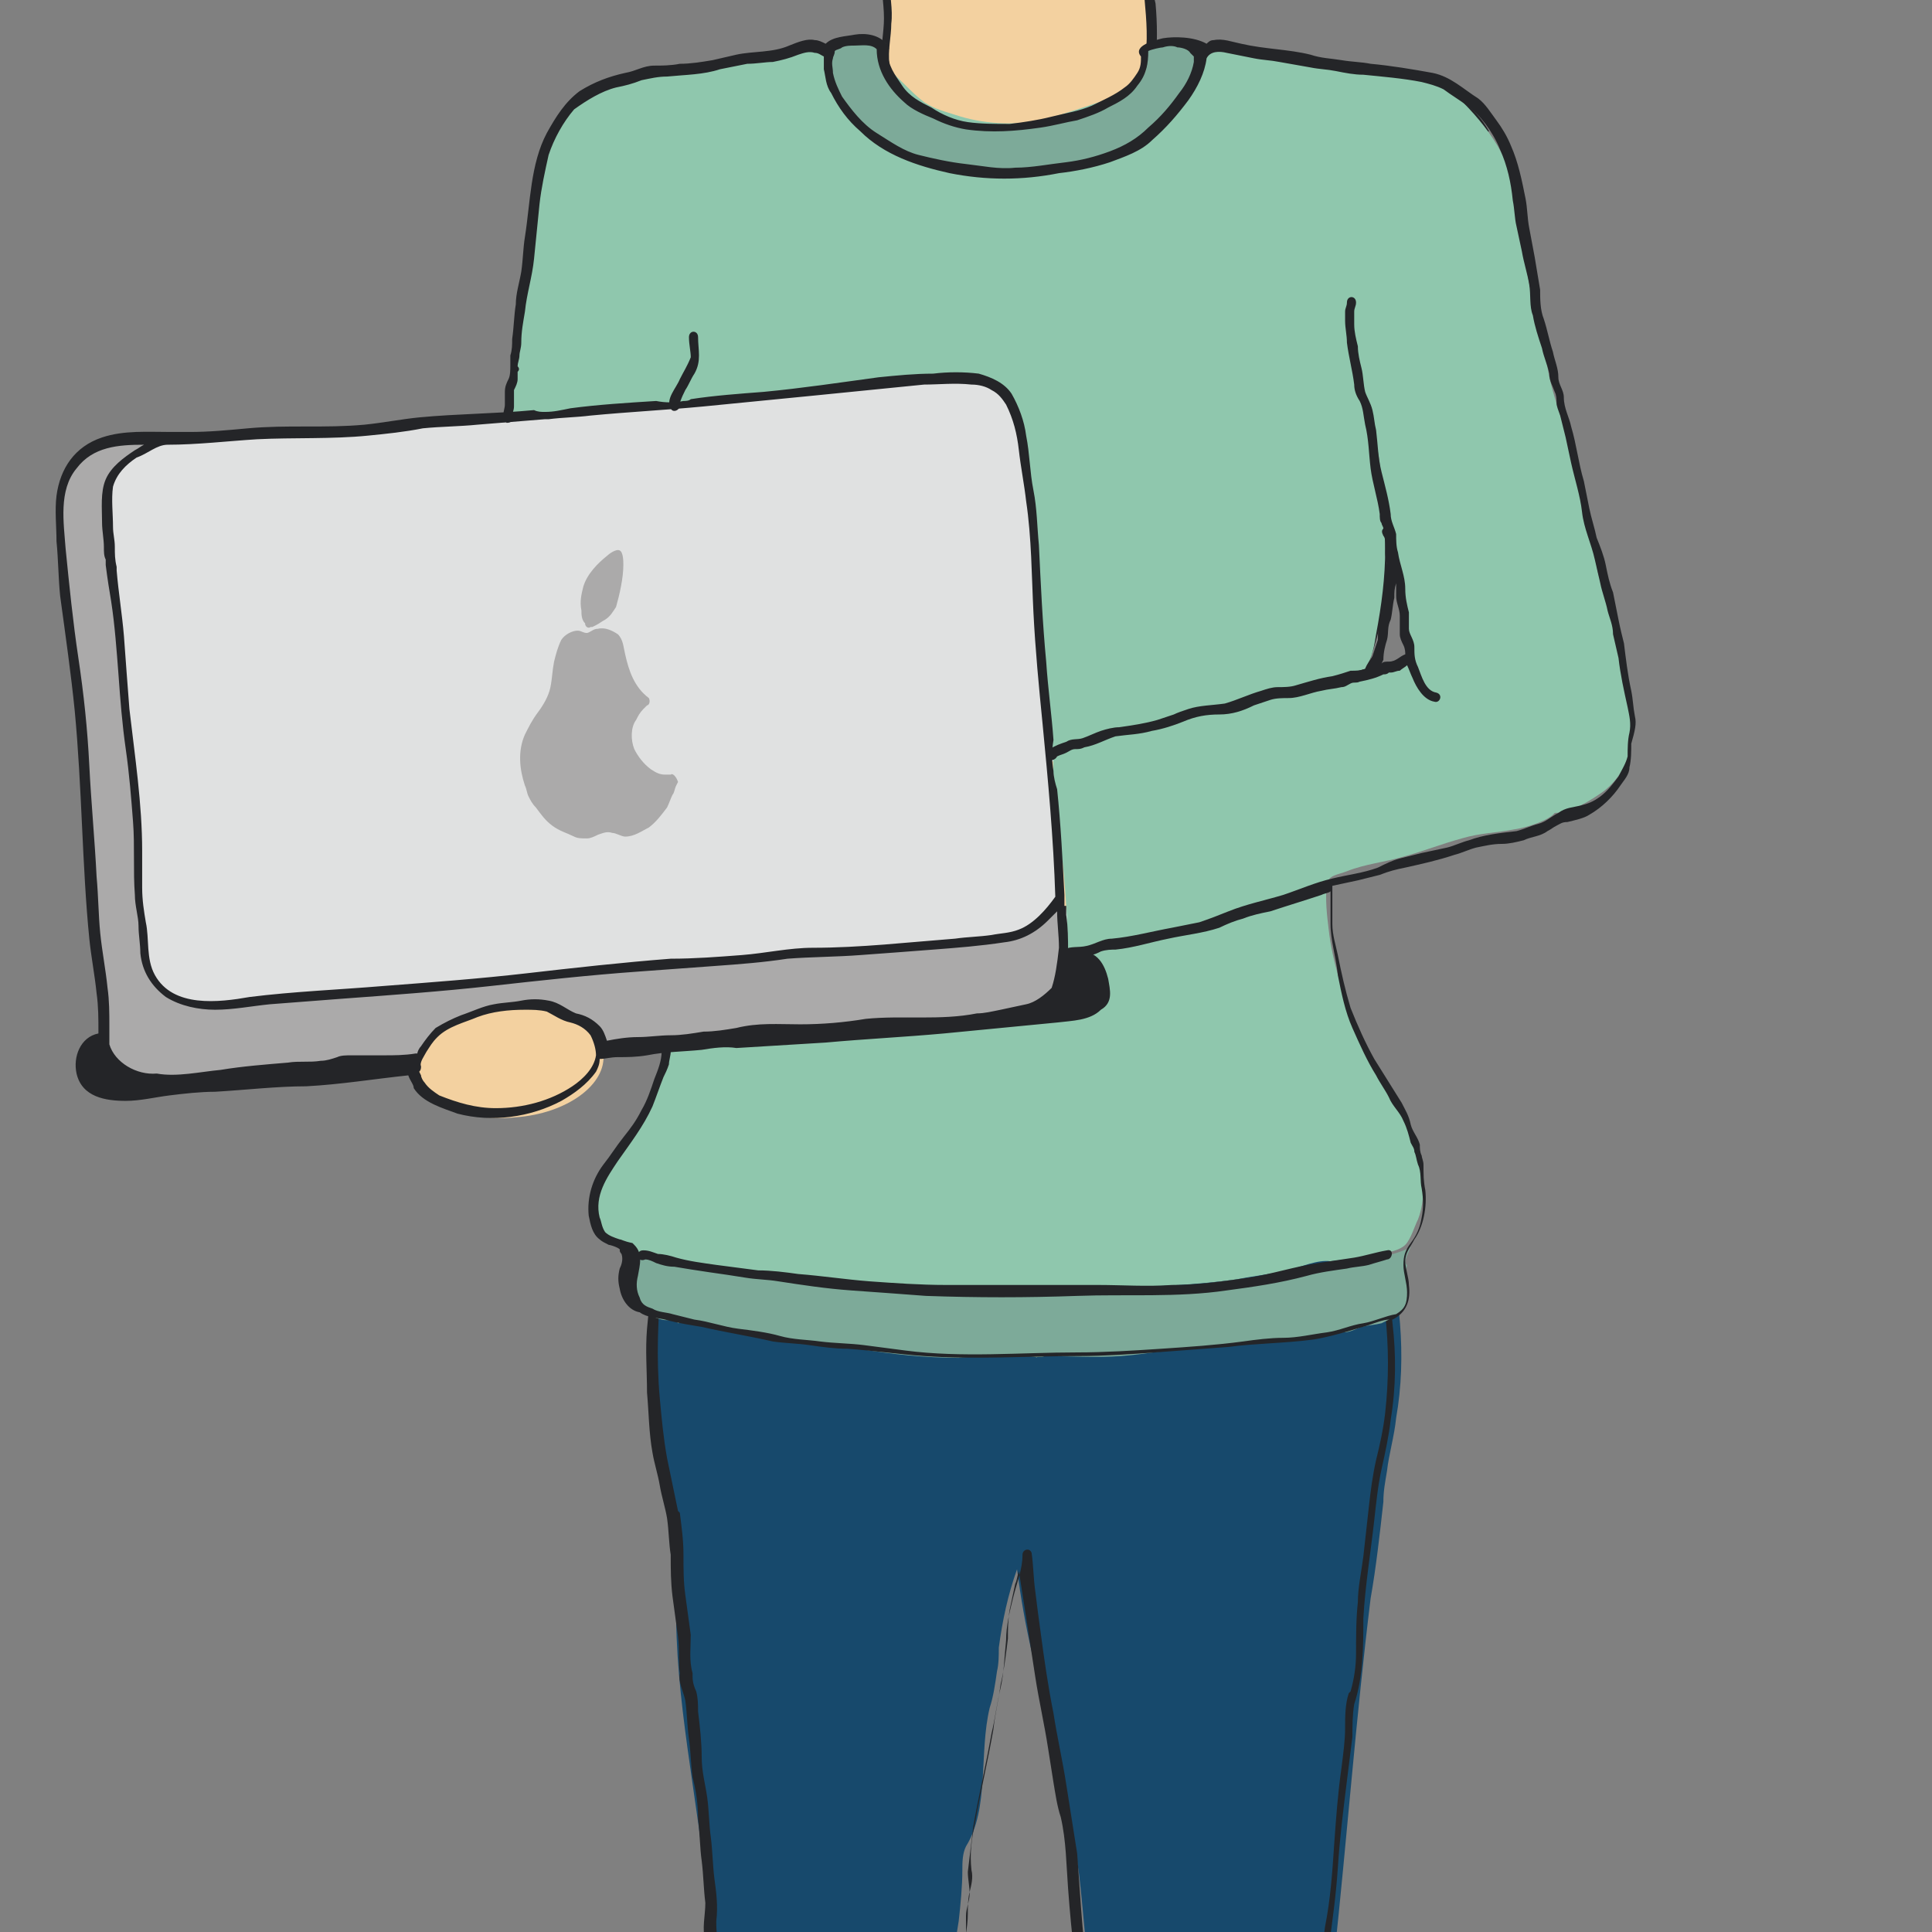 <?xml version="1.0" encoding="utf-8"?>
<!-- Generator: Adobe Illustrator 26.5.0, SVG Export Plug-In . SVG Version: 6.00 Build 0)  -->
<svg version="1.1" id="nerdin" xmlns="http://www.w3.org/2000/svg" xmlns:xlink="http://www.w3.org/1999/xlink" x="0px" y="0px"
	 viewBox="0 0 106 106" enable-background="new 0 0 106 106" xml:space="preserve">
<rect x="0" y="0" width="106" height="106" fill="#808080" stroke="none"/>
<g>
	<path fill="#FFFFFF" d="M81.1,7.1c-0.2-0.3-0.4-0.7-0.7-0.9c-0.4-0.4-0.8-0.6-1.3-0.9c-0.3-0.2-0.7-0.3-1-0.4
		c-0.4-0.1-0.9-0.2-1.3-0.2c-2.6-0.2-5.1-0.6-7.6-1c-1.1-0.2-2.3-0.6-3.3-0.3l0,0c0,0.6,0.1,1.2,0.1,1.8C66,6,66,6.7,66,7.5
		c0,2.7-1.2,5.5-2.7,7.8c-0.9,1.3-2.4,2.1-3.9,2.4c-1.6,0.3-3.2,0.2-4.7,0c-0.4-0.1-0.9-0.1-1.3-0.2c-1.6-0.5-3.1-1.4-4.4-2.6
		c-0.3-0.3-0.7-0.7-0.9-1.1c-0.2-0.3-0.4-0.7-0.6-1c-1.4-2.9-2.3-6.3-1.8-9.5c-0.6-0.2-1.2,0-1.8,0.2c-1.7,0.5-3.4,0.6-5.1,0.8
		c-1.2,0.1-2.3,0.3-3.5,0.5C34.5,5,33.7,5.1,33,5.5c-1,0.6-1.7,1.6-2.2,2.6c-0.4,1.1-0.6,2.2-0.8,3.4l-0.7,4.4
		c-0.2,1.1-0.4,2.3-0.2,3.3c0.3,0.1,0.7,0.1,1,0.1c2.4,0.2,5,0.6,7.4,1.2c-0.3,0.5-0.5,1.1-0.6,1.7c2.3-0.2,4.6-0.4,6.9-0.6
		c2.4-0.2,5-0.4,7.4-0.6v0l0.1-0.1c0.7-0.1,1.3-0.1,2,0c0.7,0.1,1.3,0.5,1.7,1c0.3,0.4,0.5,0.9,0.7,1.4c0.1,0.4,0.2,0.6,0.2,1
		c0.4,2.6,0.8,5.2,0.9,7.9c0,0.5,0,1.1,0,1.6c0,0.8,0.1,1.5,0.2,2.3c0.2,1.8,0.3,3.6,0.5,5.4c0,0.2,0,0.4,0.1,0.6l0,0l0,0
		c0.1-0.2,0.3-0.4,0.6-0.3l0,0c0.2-0.1,0.5-0.1,0.7-0.1c0.5-0.1,1-0.3,1.5-0.4c1-0.2,2-0.6,2.9-0.8c1-0.3,2-0.5,3-0.7
		c1-0.3,2-0.6,3.1-0.8c0.1,0,0.3,0,0.4,0.1c0.7-0.1,1.3-0.4,1.9-0.6c0.8-0.3,1.6-0.6,2.4-0.7h0c0.3-0.7,0.6-1.4,0.9-2.1
		c0.3-0.7,0.3-1.6,0.6-2.3c0.5-1.1,0.2-2.4,0.2-3.6c0-0.5,0-1,0-1.6c0-0.7-0.1-1.3-0.2-1.9c-0.3-2-0.6-4-1.2-5.9l0-0.1l0-0.2
		c-0.1-0.2-0.1-0.4-0.1-0.6v0v0c-0.1-0.4-0.3-0.9-0.4-1.3c-0.3-1.2,0.4-2.3,1.5-2.7c1.1-0.4,2.5,0.4,2.7,1.5c0,0.2,0.1,0.4,0.1,0.6
		h0.5c0-0.8,0.1-1.6,0-2.4c-0.1-0.7,0.4-1.4,1-1.8c0-1.4-0.1-2.7-0.1-4.1C79.7,8,80.3,7.4,81.1,7.1"/>
	<path fill="#FFFFFF" d="M71.3,51.6c-0.2-1.6-0.2-3.2-0.1-4.8c-0.5,0.1-0.9,0.2-1.4,0.3c-0.6,0.1-1.1,0.2-1.7,0.3
		c-1.1,0.2-2.2,0.5-3.2,0.8c-1.1,0.3-2.1,0.7-3.2,1c-0.5,0.1-1.1,0.3-1.6,0.4c-0.2,0.1-0.5,0.1-0.7,0.2l-0.2,0.1c0,0-0.2,0.1-0.1,0
		c-0.2,0.1-0.5,0.1-0.7-0.2c-0.1-0.1-0.1-0.2-0.1-0.3l-0.1-0.1c-0.1-0.3,0-0.6,0-0.9c0-0.4-0.1-0.9-0.1-1.3
		c-0.1-0.8-0.1-1.7-0.3-2.5c0.2,2.1,0.3,4.2,0.4,6.4c0,0.5,0,1,0.1,1.5c-0.1,0.1-0.1,0.3,0.1,0.3c0.6,0,1.1,0.4,1.3,1
		c0.2,0.5,0,1.2-0.5,1.6c-0.3,0.2-0.7,0.3-1.1,0.3c-6.3,0.7-12.6,1.3-18.9,1.8c0.1,0.9-0.3,1.8-0.7,2.6c-0.5,1-0.9,1.9-1.4,2.9
		c-0.2,0.4-0.3,0.7-0.6,1c-0.6,1-1.6,1.9-2,3.1c1.1,0.1,2.1,0.2,3.2,0.3c1.7,0.1,3.5,0.5,5.3,0.6c0.9,0.1,1.8,0.1,2.7,0.1
		c3.9,0.1,8,0.1,11.9,0.3c4.6-0.1,9.3-0.3,13.9-0.5c0.5,0,1-0.1,1.5-0.1c1.2-0.1,2.6-0.1,3.8-0.5c-1.9-3-3.7-6.1-4.6-9.5
		C71.8,55.7,71.5,53.6,71.3,51.6"/>
	<path fill="#F3D1A0" d="M36.9,22.2c0.3-0.5,0.6-1.1,0.8-1.6l0-0.1c-0.8-0.2-1.5-0.3-2.3-0.5c-1-0.2-1.9-0.4-2.9-0.5
		c-0.7-0.1-1.4-0.2-2.1-0.2c-0.2,1.1-0.3,2.3-0.2,3.4C32.4,22.6,34.7,22.3,36.9,22.2"/>
	<g>
		<g>
			<defs>
				<rect id="SVGID_1_" width="106" height="106"/>
			</defs>
			<clipPath id="SVGID_00000113321842626749803800000017326817101512057730_">
				<use xlink:href="#SVGID_1_"  overflow="visible"/>
			</clipPath>
			<path clip-path="url(#SVGID_00000113321842626749803800000017326817101512057730_)" fill="#F3D1A0" d="M83.9-41.2
				c-0.4-1.3-0.9-2.8-2.1-3.5c-0.1-0.1-0.2-0.1-0.3-0.1c-0.4-0.1-0.7,0.2-0.9,0.5c-0.2-1.9-0.5-3.8-1-5.7c-0.5-2-1.3-4-2.1-5.9
				c-0.1-0.2-0.2-0.4-0.4-0.6L77-56.5c-0.3,0.3-0.5,0.7-0.7,1c-1,1.8-2.4,3.3-3.9,4.6c-1.6,1.3-3.3,2.4-5,3.5
				c-0.4,0.3-0.9,0.5-1.4,0.6c-1,0.2-1.8,0.8-2.7,1.2c-0.8,0.3-1.6,0.7-2.4,1c-0.5-0.1-0.9-0.1-1.4-0.2c-1-0.1-2,0-2.9,0
				c-1,0.1-2,0.1-3,0.2c-1.1,0.1-2.1,0.2-3.1,0.3c-0.9,0.1-1.8,0.4-2.7,0.6c-0.9,0.2-1.9,0.4-2.8,0.7c-0.9,0.3-1.8,0.5-2.7,0.8
				c-1.3,0.5-2.5,1.2-3.6,2c-0.9,0.1-1.7,0.1-2.6,0.1c-1.3,0-2.7,0.2-4,0.2c-0.4,0-0.7,0-1.1,0l0-0.1c0.1-0.6,0.1-1.1,0.2-1.7
				c0-0.3,0.1-0.7,0.2-1c0-0.2,0.1-0.3,0.1-0.5c0-0.1-0.1-0.2-0.2-0.2c-0.5-0.2-1.1,0.1-1.5,0.4c-0.5,0.5-1,1-1.3,1.6
				c-0.2,0.5-0.5,1-0.5,1.6c-0.1,0-0.2,0-0.3,0c-0.1,0.3-0.1,0.6-0.2,0.9c-0.4,1.3-0.2,2.7-0.1,4c0.1,1.3,0.5,2.6,1,3.7
				c0.1,0.2,0.2,0.4,0.3,0.5c0.5,0.8,1.6,1.1,2.5,0.7c0.1,1.6,0.6,3,1,4.5c0.9,3.1,1.9,6.3,3.7,9c1,1.6,2.3,3,3.5,4.4
				c1,1.1,2.2,2,3.4,3c0.9,0.7,1.8,1.5,2.8,2.1c0.9,0.6,1.9,1.2,2.9,1.6c0.2,0.1,0.1,0.4,0.1,0.6c0,0.4,0,0.9,0,1.3
				c0,0.4,0,0.9-0.1,1.3c0,0.2-0.1,0.5-0.1,0.7c0,0.3,0,0.5,0.1,0.8c0.1,1.2,0.2,2.5,0,3.7c-0.6,0.1-1.2,0.2-1.7,0.3
				c-0.2,0-0.4,0.1-0.5,0.1c-0.2,0-0.4,0.1-0.6,0.2c-0.1,1-0.2,2,0,2.9c0.1,0.4,0.2,0.8,0.3,1.2c0.4,1.7,0.9,3.4,1.7,5
				c0.6,1.3,1.7,2.2,2.9,3c1.6,1,3.5,1.7,5.4,1.8c1,0.1,2.1,0,3.2-0.1c0.6-0.1,1.2-0.1,1.7-0.4c1.2-0.6,2.2-1.5,3-2.6
				c1.1-1.5,2-3.3,2.1-5.2c0.1-1.8,0.3-3.6,0-5.5L65.8,4c-0.7-0.2-1.5-0.1-2.2-0.4c-0.2-0.1-0.4-0.2-0.6-0.2h0C63,2.9,63,2.3,63,1.8
				c0-2.2-0.5-4.3-0.2-6.5C64.2-5.3,65.7-6,67-6.8c0.4-0.3,0.8-0.5,1.2-0.8c0.5-0.4,1-0.9,1.4-1.3c0.4-0.4,0.7-0.7,1.1-1.1
				c1.4-1.4,2.8-2.9,3.9-4.6c1.4-2.3,2.7-4.6,3.8-7.1c0.5-1.2,1-2.5,1.3-3.8c0.3-1.3,0.6-2.7,0.8-4c0.3,0.2,0.6,0.3,0.9,0.3
				c0.4,0,0.7-0.1,1-0.4c0.3-0.2,0.5-0.5,0.7-0.8c0.9-1.4,1.3-3,1.2-4.6C84.1-37.1,84.5-39.2,83.9-41.2"/>
		</g>
		<g>
			<defs>
				<rect id="SVGID_00000123407069743219188670000008455471977324502656_" width="106" height="106"/>
			</defs>
			<clipPath id="SVGID_00000138532829045032228460000006105972347536644224_">
				<use xlink:href="#SVGID_00000123407069743219188670000008455471977324502656_"  overflow="visible"/>
			</clipPath>
			<path clip-path="url(#SVGID_00000138532829045032228460000006105972347536644224_)" fill="#17496C" d="M55.8,86.1
				c-0.5,1.4-0.8,2.8-1,4.3c0,0.4,0,0.9-0.1,1.3c-0.1,0.7-0.2,1.4-0.4,2c-0.6,2.5,0,5.5-1.3,7.6c-0.2,0.4-0.2,0.9-0.2,1.3
				c0,0.9-0.1,1.9-0.2,2.8c-0.6,4-1.9,8.1-1.8,12.1c0,1.4-0.4,2.8-0.6,4.1c-0.3,2-0.4,4-0.4,6c0,1.5-0.1,3.1,0,4.6
				c0.1,3,0.1,5.9-0.4,8.9c-0.1,0.6-0.1,1.2-0.1,1.8c0,3.9,0.4,7.7,0.1,11.5c0,0.6-0.1,1.1-0.1,1.7c-0.1,0.6-0.1,1.1-0.1,1.7
				c0,0.8,0,1.7,0,2.5c0,0.5,0,1.1,0,1.7c0,1.6,0.7,3.3,0.2,4.8c-0.2,0.8-0.3,1.6-0.2,2.4c0,0.3,0.1,0.6,0.1,0.9
				c0,0.4-0.1,0.9-0.1,1.3c0,0.4,0,0.8-0.1,1.2c0,1.2-0.2,2.4-0.1,3.7c0,0.8-0.2,1.5-0.1,2.3c0,0.5,0.2,1,0.2,1.5
				c0,0.4,0,0.9-0.1,1.3c-0.1,1.1-0.2,2.3-0.2,3.4c-0.9-0.1-1.8-0.2-2.6-0.1c-0.5,0-1,0.1-1.4,0.1c-0.4-0.1-0.9-0.2-1.3-0.2
				c-0.3,0-0.6,0.2-0.9,0.1c-0.3,0-0.7-0.2-1-0.2c-0.3-3.1-0.3-6.2-0.3-9.3c0-1.4-0.1-2.8-0.1-4.2c0.1-2.8,0.3-5.7,0.1-8.5
				c-0.1-2.1-0.4-4.4-0.1-6.5c0.3-2.5,0.1-4.9,0-7.4c0-0.5-0.1-1-0.1-1.5c-0.1-1.2-0.2-2.3-0.2-3.5c0.1-3.6,0-7.3,0-10.9
				c0-1,0.1-2.1,0.1-3.1c0-0.8,0-1.7,0-2.5c0-0.6,0-1.3,0-1.9c0-0.6-0.1-1.3-0.2-1.9c-0.3-2.8-0.7-5.8-1-8.6l0,0l0-0.1
				c-0.2-1.6-0.3-3.1-0.3-4.7c0-0.5,0.1-1.1-0.2-1.6c-0.6-0.8-0.4-1.9-0.4-2.9c0-0.4,0-0.9-0.1-1.3c-0.5-5.4-1.8-10.9-1.7-16.3
				c0-2-0.2-4-0.7-6c-0.1-0.4-0.2-0.9-0.3-1.4c-0.1-0.6-0.2-1.1-0.3-1.7c-0.4-3.4-0.3-6.9,0.4-10.3c0.1-0.4,0.2-0.9,0.4-1.3
				c0.9,0.1,1.9,0.2,2.8,0.3c2,0.3,4.1,0.5,6.2,0.5c1.6,0,3.2,0.1,4.8,0.1c0.6,0,1.1,0,1.7,0.1c0.5,0,1.1,0,1.6,0.1
				c3.6,0.1,7.1,0.1,10.7-0.1c3.8-0.2,7.7-0.3,11.5-0.6c0.9,3.3,1.3,6.9,0.7,10.3c-0.1,1-0.4,2-0.5,2.9c-0.1,0.6-0.2,1.1-0.2,1.7
				c-0.2,1.8-0.4,3.6-0.7,5.3c-0.8,6.5-1.3,13.2-2,19.7c-0.1,0.8-0.2,1.6-0.3,2.4c-0.2,1.6-0.3,3.1-0.5,4.7c-0.4,3.6-0.7,7.5-1,11.1
				c-0.1,0.8-0.2,1.5-0.2,2.3c0,1.1,0.1,2.2,0.1,3.3c0,0.8,0,1.6-0.1,2.4c-0.1,3.2-0.3,6.3-0.4,9.5c0,1.1,0,2.3,0.1,3.4
				c0,2.7,0.2,5.3,0.2,8c0,2.5-0.2,5-0.3,7.5c-0.1,3-0.1,6-0.3,8.9c0,0.5,0.3,1.1,0.3,1.5c-0.1,3.9-0.7,7.7-0.2,11.5
				c-2.1,0-4.4,0.2-6.5,0.2c-0.3,0-0.6,0-0.8-0.1c-0.2-0.1-0.4-0.5-0.2-0.7c0.1-3-0.3-5.9-0.4-8.8c0-0.5,0-1.1,0-1.6
				c0-0.5,0.1-0.9,0.2-1.4c0.1-0.8,0.1-1.5,0.1-2.3c0-0.5,0-1,0-1.5c0-0.9,0-1.8-0.3-2.7c-0.4-1.3,0.2-2.7,0.2-4.1
				c0-1.2-0.1-2.5-0.1-3.7c-0.1-3.6-0.1-7.3-0.1-10.9c0-1.7,0-3.4-0.2-5.1c-0.1-1-0.2-2-0.1-3c0.4-2.1,0.1-4.4,0-6.5
				c-0.1-2.5-0.1-5.3-0.1-7.8c0-0.5,0-0.9-0.1-1.4c-0.1-0.6-0.2-1.2-0.3-1.8c-0.4-2.1-0.7-4.2-1-6.3c-0.2-1.4-0.5-2.7-0.8-4.1
				c-0.5-2.4-0.6-5-0.9-7.5c-0.1-0.7-0.2-1.3-0.3-1.9c-0.3-1.9-0.6-3.8-0.9-5.6C56.9,92.4,56.2,89.2,55.8,86.1"/>
		</g>
	</g>
	<polyline fill="#FFFFFF" points="37.6,20.5 37.6,20.5 37.6,20.5 37.6,20.5 	"/>
	<path fill="#BDBAB5" d="M59.1,55.6L6.3,60c-0.8,0.1-1.4-0.5-1.5-1.3c-0.1-0.8,0.5-1.4,1.3-1.5l52.8-4.3c0.8-0.1,1.4,0.5,1.5,1.3
		C60.4,54.9,59.8,55.6,59.1,55.6"/>
	<path fill="#E0E1E1" d="M55.7,55.4L9.1,59.2c-1.7,0.1-3.1-1.1-3.2-2.8L3.5,27.9c-0.1-1.7,1.1-3.1,2.8-3.2l46.6-3.8
		c1.7-0.1,3.1,1.1,3.2,2.8l2.3,28.5C58.6,53.8,57.3,55.3,55.7,55.4"/>
	<path fill="#D3D0D0" d="M55.4,52.4l-45.1,3.7c-1.7,0.1-3.1-1.1-3.2-2.8L5,27.8c-0.1-1.7,1.1-3.1,2.8-3.2l-1.5,0.1
		c-1.7,0.1-2.9,1.6-2.8,3.2l2.3,28.5c0.1,1.7,1.6,2.9,3.2,2.8l46.6-3.8c1.7-0.1,2.9-1.6,2.8-3.2l-0.2-3
		C58.3,50.8,57.1,52.3,55.4,52.4"/>
	<path fill="#E0E1E1" d="M58,48c0.1,0.5,0.1,1.1-0.1,1.6c-0.2,0.4-0.5,0.7-0.8,1c-0.4,0.4-0.9,0.7-1.5,0.9c-0.9,0.3-1.8,0.2-2.7,0.4
		c-2.2,0.3-4.5,0.3-6.8,0.4c-1,0.1-2,0.1-2.9,0.1c-0.4,0-0.8,0-1.2,0.1c-0.5,0.1-1,0.1-1.5,0.2c-0.7,0.1-1.3,0.1-2,0.1
		c-3.1,0.1-6.1,0.8-9.2,0.9c-0.9,0-1.9,0.1-2.8,0.3c0.1-0.1-0.1-0.1-0.2-0.1c-4.4,0.8-8.9,0.6-13.3,1.2c-0.2,0-0.3,0-0.5,0.1
		c-0.8,0-1.6,0-2.3-0.3c-0.7-0.2-1.5-0.7-1.9-1.3c-0.4-0.6-0.5-1.3-0.5-2c-0.2-1.6-0.2-3.3-0.2-4.9c0-0.6-0.1-1.1-0.1-1.7
		c-0.4-4.6-0.9-9.2-1.4-13.8c-0.1-0.8-0.1-1.6-0.2-2.3c-0.1-0.8-0.1-1.6,0.1-2.3c0.3-0.7,0.9-1.3,1.5-1.7c0.5-0.4,1.1-0.8,1.7-0.7
		c0.8,0.1,1.7,0,2.6-0.1c1.3-0.1,2.6-0.2,4-0.3c1.1,0,2.1-0.1,3.1-0.1c0.7,0,1.4,0,2-0.1c0.5-0.1,0.9-0.2,1.4-0.2
		c0.6-0.1,1.3-0.2,1.9-0.2c3.3-0.2,6.6-0.4,9.9-0.7c0.7-0.1,1.3,0,2.1-0.1c2.5-0.2,5-0.5,7.5-0.7c2.9-0.3,5.9-0.7,8.9-0.7
		c0.5,0,1,0,1.5,0.2c0.7,0.3,1.2,1,1.5,1.7c0.3,0.7,0.3,1.5,0.4,2.3c0.1,1.3,0.5,2.7,0.6,4c0.4,4.1,0.3,8.3,1,12.4
		c0.1,0.7,0,1.5,0,2.3c0.1,0.7,0.1,1.4,0.1,2l0,0.1l0,0.1C57.9,46.6,58,47.3,58,48"/>
	<path fill="#F3D1A0" d="M58.1,50c1.2-0.3,2.4-0.6,3.6-0.9c0.5-0.1,1-0.2,1.5-0.4c0.4-0.1,0.7-0.2,1.1-0.4c0.8-0.3,1.7-0.5,2.5-0.7
		c0.9-0.2,1.8-0.4,2.7-0.6c1.3-0.2,2.6-0.5,4-0.7c0.7-0.1,1.3-0.3,1.9-0.5c0.5-0.2,1-0.5,1.5-0.6c0.2-0.1,0.5-0.1,0.7-0.1
		c0.7-0.1,1.5-0.2,2.2-0.6c0.8-0.4,1.7-0.4,2.6-0.5c1-0.1,2-0.5,2.8-1c0.4-0.2,0.7-0.4,1-0.7c1-1,1.6-2.5,1.4-3.9l0,0.1l-0.1-0.1
		c-0.1-0.6-0.3-1.2-0.4-1.8c-0.3-1.5-0.7-3.1-1-4.6c-0.4-1.8-0.7-3.5-1.1-5.3c-0.5-2.2-0.9-4.5-1.4-6.7c-0.5,0.1-1.1,0.2-1.6,0.2
		c-0.5,0.1-1,0.1-1.4,0.2c-0.4,0.1-0.8,0.2-1.2,0.3c-1,0.3-2.3,0-3,0.8c-0.2,0.2-0.2,0.5-0.1,0.8c0.3,2.1,1.1,4.1,1.6,6.1
		c0.1,0.4,0.1,0.8,0.2,1.2c0.4,2.2,0.8,4.5,1.1,6.7c-1.2,0.3-2.6,0.7-3.8,1c-0.6,0.2-1.2,0.3-1.8,0.5c-1.7,0.5-3.4,0.9-5.1,1.4
		c-3.6,1-7.2,1.9-10.9,2.6C57.9,44.5,58,47.4,58.1,50"/>
	<path fill="#FFFFFF" d="M75.7,22.1c0-0.2-0.2-0.4-0.4-0.4l-0.2,0c-0.1,0-0.1,0-0.2,0l-0.3-0.1c-0.1,0-0.2-0.1-0.3-0.1
		c-0.1,0-0.2,0-0.4,0.1l0-0.1c-0.1-0.1-0.1-0.2-0.2-0.4c-0.1-0.1-0.2-0.2-0.3-0.2c-0.1,0-0.2,0.2-0.2,0.3c0.1,0.3,0.5,1.1,0.9,0.8
		l0.1-0.1l0,0l0.1,0.1l0.3,0.1l0.1,0c0,0.1,0,0.3,0,0.5c0,0.2,0,0.4,0,0.6c0,0.4,0,0.8,0.2,1.2c0.1,0.3,0.6,0.2,0.5-0.1
		c-0.1-0.2,0-0.5,0-0.8c0-0.3,0.1-0.6,0.1-0.8l0-0.2l0,0l0-0.1C75.7,22.3,75.7,22.2,75.7,22.1"/>
	<path fill="#FFFFFF" d="M84.1,18.7c-0.2-1.1-0.6-2.1-0.9-3.1c-0.2-1-0.3-2-0.4-2.9c-0.3-1.8-0.6-4.1-1.8-5.6
		c-0.6-0.8-1.6-0.5-1.8,0.5c-0.2,1.7-0.4,3.3-0.5,5c0,0.4-0.1,0.9-0.2,1.3c-0.3,0.4-0.7,0.7-1,1.1c-0.2-0.2-0.5-0.4-0.8-0.5
		c-1-0.3-2.1,0.2-2.8,0.9L74,15.4c-0.9-0.3-1.6,1.2-0.7,1.7c0.9,0.5,1.1,2.3,1.2,3.2c0.1,0.9,0.7,1.4,1.6,1.3
		c1.2-0.1,2.1-0.5,3.2-0.9c1.3-0.5,2.9-0.4,4.2-0.9C84,19.7,84.3,19.3,84.1,18.7"/>
	<path fill="#242528" d="M77,67c-0.3-0.3-0.4-0.7-0.7-1c-0.2-0.4-0.5-0.8-0.7-1.2c-0.4-0.7-0.8-1.5-1.2-2.3
		c-0.7-1.5-1.4-3.1-1.8-4.7c-0.5-1.7-0.6-3.5-0.9-5.3c-0.1-0.9-0.3-1.8-0.3-2.6c0-0.9,0-1.8,0.1-2.6c0-0.2,0.1-0.4,0.1-0.7l-0.1,0
		l-0.1,0l-0.1,0c-0.1,0-0.2,0-0.3,0c-0.1,0.9-0.2,1.7-0.2,2.6c0,0.9,0.1,1.8,0.3,2.6c0.3,1.7,0.4,3.5,0.8,5.2c0.4,1.8,1.2,3.6,2,5.3
		c0.4,0.9,0.8,1.7,1.3,2.5c0.2,0.4,0.5,0.9,0.7,1.3c0.2,0.4,0.4,0.8,0.7,1.1C76.9,67.6,77.3,67.3,77,67"/>
	<path fill="#242528" d="M74.1,37.6L74,37.8c0.2-0.1,0.4-0.1,0.6-0.1c0.6-1.4,1-2.8,1.3-4.2c0.2-0.9,0.3-1.7,0.2-2.6
		C76.1,29.9,76,29,76,28.1c0-0.5,0-0.9,0-1.4v0c-0.2,0-0.4-0.1-0.6-0.1c0,0.3,0,0.6,0,0.8c0,0.9,0,1.8,0.1,2.6
		c0.1,0.9,0.1,1.8,0,2.7C75.3,34.4,74.8,36.1,74.1,37.6"/>
	<g>
		<g>
			<defs>
				<rect id="SVGID_00000048467710645210429630000002635191075575574963_" width="106" height="106"/>
			</defs>
			<clipPath id="SVGID_00000174590253535728303850000000966746714636932780_">
				<use xlink:href="#SVGID_00000048467710645210429630000002635191075575574963_"  overflow="visible"/>
			</clipPath>
			<path clip-path="url(#SVGID_00000174590253535728303850000000966746714636932780_)" fill="#242528" d="M84.6-37.4
				c0-0.9,0-1.7-0.1-2.6c-0.2-1.3-0.6-2.8-1.4-3.9c-0.5-0.7-1.6-1.9-2.4-0.9c0-0.3,0-0.7-0.1-1c-0.2-1.3-0.5-2.6-0.8-3.9
				c-0.3-1.3-0.6-2.5-1.1-3.7c-0.2-0.6-0.5-1.1-0.6-1.7c-0.1-0.4-0.3-0.8-0.4-1.2c-0.1,0.2-0.2,0.5-0.3,0.7c0.1,0.3,0.2,0.6,0.3,0.9
				c0.2,0.6,0.4,1.1,0.6,1.6c0.5,1.2,0.8,2.5,1.2,3.8c0.3,1.3,0.7,2.6,0.8,3.8c0.1,0.8,0,1.8,0.3,2.6c0.1,0.3,0.6,0,0.5-0.3
				c-0.2-0.3-0.2-0.8-0.2-1.1c0.1,0.1,0.3,0,0.3-0.1c0.5-0.7,1.4,0.6,1.6,1c0.7,1,1,2.3,1.2,3.4c0.1,0.7,0.1,1.4,0.1,2.1
				c0,0.8,0,1.5,0,2.3c-0.1,1.5-0.2,3-0.8,4.4c-0.4,1-1.4,2.5-2.5,1.5l-0.1-0.1c-0.1-0.1-0.3,0-0.4,0.1c-0.1,0.2-0.1,0.5-0.1,0.8
				c0,0.4-0.1,0.7-0.1,1c-0.1,0.6-0.3,1.3-0.4,1.9c-0.4,1.3-0.8,2.6-1.3,3.8c-0.5,1.2-1,2.5-1.5,3.7c-0.6,1.2-1.2,2.3-2,3.4
				c-0.7,1.1-1.5,2.1-2.4,3.1c-0.8,0.9-1.8,1.8-2.7,2.6c-0.5,0.4-0.9,0.9-1.3,1.4c-0.2,0.2-0.4,0.4-0.7,0.6l-0.2,0.1
				c-0.6,0.5-1.3,0.9-2,1.2c-0.8,0.4-1.6,0.8-2.4,1c-0.4,0.1-0.8,0.2-1.2,0.3c-0.4,0.1-0.8,0.2-1.2,0.3c-0.4,0.1-0.8,0.2-1.3,0.3
				c-0.3,0-0.6,0-0.9,0.1c-0.7,0-1.5,0.1-2.2,0.1c-1.4,0-2.8-0.1-4.1-0.3c-1.2-0.2-2.5-0.4-3.6-0.9c-2.3-0.9-4.1-2.5-5.9-4
				c-1.9-1.6-3.8-3.2-5.2-5.3c-1.5-2.1-2.9-4.3-3.6-6.7c-0.4-1.3-0.8-2.6-1.2-3.9c-0.4-1.3-0.7-2.6-1-3.9c-0.1-0.7-0.2-1.3-0.2-2
				c0-0.3-0.5-0.4-0.5,0c0,0.4,0,0.7,0.1,1.1c-2,0.8-2.8-2-3.1-3.5c-0.2-1-0.3-1.9-0.2-2.9c0-0.4,0.1-0.9,0.1-1.3l0-0.2
				c0-0.5,0.2-1,0.3-1.5c0.1-0.5,0.3-1.1,0.5-1.6c0.2-0.6,0.5-1.2,0.9-1.6c0.2-0.2,0.4-0.4,0.6-0.5c0.1-0.1,0.4-0.2,0.6-0.2
				c0.2,0.1,0.5,0,0.4-0.3l0,0c0-0.1-0.1-0.2-0.2-0.2c-0.5-0.1-1.1,0.2-1.5,0.5c-0.6,0.4-0.9,1-1.2,1.7c-0.1,0.3-0.2,0.6-0.4,1
				c-0.1,0.3-0.3,0.6-0.3,1c-0.1,0.4-0.2,0.7-0.3,1h0l0,0.2c0,0.1,0,0.2,0,0.3c-0.1,0.7-0.2,1.5-0.2,2.2c0,1.1,0.1,2.1,0.4,3.2
				c0.2,0.9,0.6,1.9,1.2,2.7c0.6,0.7,1.5,0.8,2.3,0.6c0.3,2.1,1,4.2,1.6,6.3c0.4,1.3,0.7,2.6,1.3,3.8c0.5,1.2,1.2,2.4,2,3.5
				c0.7,1.1,1.4,2.1,2.3,3.1c0.8,0.9,1.8,1.8,2.7,2.7c1,0.8,1.9,1.6,2.9,2.5c0.9,0.8,1.9,1.5,2.9,2.1c0.6,0.3,1.2,0.6,1.8,0.8
				c-0.1,0.3-0.1,0.7-0.1,0.9c0,0.7,0,1.3-0.1,2c-0.1,0.9,0.1,1.7,0.1,2.6c0,0.8-0.2,1.6-0.1,2.4c-0.4,0-0.9,0.1-1.3,0.2
				c-0.3,0.1-0.6,0.1-0.9,0.2c0-0.1,0-0.2,0-0.4l0-0.1C46,3.1,45.9,3,45.7,3c-0.9-0.1-1.8,0.2-2.6,0.4c-0.9,0.2-1.8,0.4-2.8,0.5
				C39.4,4,38.5,4,37.5,4.2c-0.9,0.2-1.8,0.4-2.7,0.5c-1.6,0.2-2.9,1.2-3.7,2.6c-0.9,1.5-1,3.3-1.3,4.9c-0.4,2.3-0.7,4.6-0.9,6.9
				l0,0.1c0,0.1,0.1,0.3,0.3,0.3c0.3,0,0.6,0.2,1,0.2c0.3,0,0.7-0.1,1-0.1c0.4,0,0.8,0.1,1.1,0.2c0.4,0.1,0.7,0.1,1.1,0.1
				c1.4,0.1,2.8,0.9,4.2,0.8c0.3,0,0.4-0.6,0-0.5c-1.5,0.1-2.8-0.7-4.2-0.8c-0.7,0-1.4-0.2-2.2-0.3c-0.4,0-0.7,0-1,0
				c-0.3,0-0.5-0.1-0.8-0.2c0.1-2,0.4-3.9,0.7-5.8c0.2-1,0.3-2,0.5-2.9C30.9,9.5,31,8.7,31.3,8c0.6-1.4,1.9-2.6,3.4-2.8
				c0.4-0.1,0.8-0.1,1.2-0.1c0.5-0.1,0.9-0.2,1.4-0.3c0.9-0.2,1.8-0.2,2.8-0.3c1-0.1,2-0.2,3-0.5c0.8-0.2,1.7-0.5,2.5-0.5
				c0,0.1,0,0.3,0,0.4c-0.1,0.1-0.1,0.2-0.1,0.3l0.1,0.1c-0.1,0.5-0.1,0.9-0.1,1.4c0,0.7,0.1,1.5,0.3,2.2c0.3,1.3,0.7,2.6,1.1,3.9
				c0.4,1.2,1,2.3,1.9,3.2c0.9,1,2.1,1.7,3.4,2.3c1.2,0.5,2.6,0.9,3.9,0.9c1.3,0.1,2.7,0,3.9-0.2c1.3-0.2,2.4-0.9,3.3-1.9
				c0.9-0.9,1.7-2.1,2.2-3.3c0.6-1.4,0.9-3,1.1-4.5c0.1-1.6-0.1-3.1-0.2-4.7c2.2,0.1,4.4,0.5,6.6,0.9c1.1,0.2,2.2,0.3,3.3,0.4
				c0.8,0,1.7,0.2,2.5,0.5c0.8,0.3,1.6,0.8,2.1,1.5c0.1,0.1,0.2,0.3,0.3,0.5c0.2-0.1,0.3-0.1,0.5-0.2c-0.4-0.7-0.9-1.3-1.6-1.7
				c-1.7-1.1-3.7-1-5.7-1.2c-2.7-0.3-5.4-1-8.2-1.1l-0.1,0c-0.1,0-0.3,0.1-0.3,0.3c0,0.1,0,0.3,0,0.4c-0.5-0.1-0.9-0.1-1.4-0.2
				c-0.3-0.1-0.7-0.2-1-0.2c0.1-1.1,0.1-2.2,0-3.3C63-1.5,63-2.9,63-4.4v0c0.1,0,0.3-0.1,0.4-0.1c0.8-0.3,1.5-0.7,2.3-1
				c0.6-0.3,1.2-0.6,1.7-1l0,0c0.4-0.2,0.7-0.5,1-0.8c0.5-0.4,0.9-0.9,1.3-1.4c0.5-0.5,1-0.9,1.4-1.3c1-0.9,1.8-1.9,2.6-2.9
				c0.8-1,1.6-2.1,2.3-3.3s1.2-2.3,1.8-3.6c1.1-2.5,2.1-5.1,2.6-7.8c0.1-0.3,0.1-0.6,0.1-0.9c0-0.2,0-0.4,0-0.5
				c0.4,0.3,0.9,0.4,1.4,0.2c0.6-0.2,1-0.7,1.3-1.2c0.8-1.3,1.1-3.1,1.2-4.6C84.6-35.6,84.6-36.5,84.6-37.4 M63,3.8l0.2,0
				c0.1,0,0.2,0,0.3,0.1C63.8,3.9,64,4,64.2,4c0.5,0.1,1,0.1,1.5,0.2c0.1,1.1,0.2,2.2,0.2,3.2c0,1.3-0.2,2.7-0.6,3.9
				c-0.4,1.2-1,2.3-1.8,3.3c-0.7,1-1.7,2-2.9,2.4c-1.2,0.4-2.4,0.4-3.6,0.5c-1.3,0-2.6-0.2-3.9-0.6c-1.3-0.4-2.4-1.1-3.5-2
				c-0.9-0.8-1.6-1.8-2.1-2.9c-0.5-1.3-0.9-2.6-1.2-4c-0.2-0.8-0.4-1.6-0.4-2.4c0-0.5,0.1-1,0.1-1.5C46.3,4.1,46.6,4,47,4
				c0.5-0.1,1-0.1,1.5-0.1c0.1,0,0.2-0.1,0.2-0.2c0.1,0,0.1-0.1,0.1-0.2c-0.1-0.7,0.1-1.5,0.1-2.2c0.1-0.8-0.1-1.6-0.1-2.4
				c0-0.7,0.2-1.3,0.2-2c0-0.2,0-0.5,0-0.7c0-0.1,0-0.2,0-0.4l0-0.1l0,0c1.6,0.5,3.3,0.8,5.1,0.9c1.4,0.1,2.8,0.1,4.1,0l0.2,0l0.1,0
				l0.2,0l0,0c0.1,0,0.2,0,0.3,0c0.2,0,0.4-0.1,0.6-0.1c0.4-0.1,0.9-0.1,1.3-0.3c0.5-0.2,1.1-0.3,1.7-0.4c0,1.4,0,2.8,0.2,4.2
				c0.1,1.1,0.2,2.3,0,3.4l0,0.1C62.6,3.6,62.8,3.9,63,3.8z"/>
		</g>
	</g>
	<path fill="#ABAAAA" d="M45.6,52.3c-2.3,0.2-4.5,0.3-6.8,0.5c-2.2,0.2-4.4,0.4-6.6,0.5c-0.4,0-0.8,0.2-1.3,0.2
		c-2.6,0.3-5.2,0.5-7.8,0.7c-3.2,0.2-6.4,0.4-9.5,0.8c-1,0.1-2.1,0.2-3.1,0.1c-1-0.2-1.9-0.9-2.3-1.8C8.1,52.9,8,52.4,8,52
		c-0.3-1.8-0.4-3.6-0.4-5.5c0-1.2-0.1-2.4-0.2-3.5c-0.5-4.6-0.9-9.2-1.4-13.8c-0.1-1.1-0.2-2.4,0.5-3.3c0.6-0.7,1.4-1,2-1.7
		c-0.8,0-1.5,0-2.3,0.1c-0.7,0.2-1.5,0.5-2,1.1c-0.5,0.6-0.8,1.4-0.9,2.2c-0.1,0.8,0,1.6,0.1,2.5c0.2,2.1,0.5,4.2,0.7,6.3
		c0.5,3.8,0.7,7.7,0.8,11.5C5,50,5.3,52.1,5.5,54.2c0.1,0.9,0.2,1.8,0.3,2.7c0,0.5,0.1,1,0.3,1.4c0.4,0.6,1,0.9,1.7,1.2
		c1,0.4,2.1,0.2,3.1,0.1s2.1-0.4,3.2-0.4c0.9-0.1,1.8,0,2.7-0.1c0.5,0,1.1-0.1,1.6-0.2c1.4-0.1,2.9,0,4.3-0.2l0.1-0.1l-0.1,0
		c0.3-0.9,1.1-1.7,2-2.2c0.5-0.3,1.1-0.5,1.7-0.6c1.3-0.4,2.7-0.7,3.9-0.2c0.3,0.1,0.6,0.3,0.9,0.5c0.2,0.1,0.5,0.2,0.7,0.3
		c0.5,0.3,0.8,0.9,1.1,1.5c1.2-0.1,2.6-0.2,3.8-0.4c1-0.1,2-0.2,2.9-0.4c0.7-0.1,1.4-0.2,2.1-0.3c0.8-0.1,1.5,0,2.3,0
		c1.1,0,2.2-0.2,3.3-0.4c2.8-0.5,5.9-0.1,8.7-0.7c0.7-0.1,1.5-0.4,1.9-1.1c0.1-0.3,0.2-0.6,0.2-0.9c0.1-0.6,0.1-1.1,0.1-1.7
		c0-0.8-0.1-1.6-0.4-2.3c-0.2,0.1-0.3,0.3-0.4,0.5c-0.4,0.6-1.1,1-1.8,1.2c-0.7,0.2-1.4,0.3-2.1,0.3c-2.1,0.2-4.3,0.4-6.4,0.5
		C46.7,52.3,46.1,52.2,45.6,52.3"/>
	<path fill="#F3D1A0" d="M28.3,61.3c-2.8,0.3-5.2-0.9-5.4-2.6c-0.2-1.7,2-3.3,4.8-3.5c2.8-0.3,5.2,0.9,5.4,2.6
		C33.3,59.5,31.1,61.1,28.3,61.3"/>
	<g>
		<g>
			<defs>
				<rect id="SVGID_00000183248826813804733140000008197288686880316043_" width="106" height="106"/>
			</defs>
			<clipPath id="SVGID_00000145029268971739436160000013083026336827392399_">
				<use xlink:href="#SVGID_00000183248826813804733140000008197288686880316043_"  overflow="visible"/>
			</clipPath>
			<path clip-path="url(#SVGID_00000145029268971739436160000013083026336827392399_)" fill="#242528" d="M78.4,202.8
				c-0.1-0.5-0.2-1.1-0.3-1.6c-0.3-1-0.6-2.1-1.1-3c-0.2-0.5-0.5-1-0.8-1.4c-0.3-0.4-0.6-0.8-0.9-1.3c-0.2-0.5-0.5-0.9-0.8-1.3
				c-0.3-0.4-0.7-0.8-1-1.1c-0.4-0.4-0.8-0.9-1.1-1.4c-0.1-0.2-0.3-0.4-0.5-0.6c-0.1-0.1-0.3-0.2-0.4-0.3l-0.1-0.1l0,0
				c-0.1-0.1-0.2-0.1-0.3,0c-0.4,0-0.9,0-1.3-0.1c0-0.9,0-1.8,0-2.8c0.2,0.1,0.4,0.1,0.7,0.1c0.6-0.1,0.6-0.6,0.7-1
				c0.1-0.7-0.1-1.4-0.1-2.1c0-0.3,0-0.6-0.3-0.7c-0.1-0.1-0.3-0.1-0.5,0c0-0.2,0-0.4,0.1-0.6c0-0.4,0-0.7-0.1-1.1
				c-0.1-0.8,0-1.5,0-2.3c0.1-1.6,0.1-3.2,0.2-4.8c0.1-0.8,0.2-1.5,0.1-2.3c-0.1-0.8-0.1-1.5-0.1-2.3c-0.1-1.6,0.1-3.1,0.1-4.7
				c0.1-1.6,0-3.2,0-4.7c0-1.6,0.1-3.2,0.1-4.8c0-0.8,0.1-1.6,0.1-2.4c0-0.8,0.1-1.6,0.1-2.3c0-0.8-0.1-1.5-0.2-2.3
				c0-0.8,0-1.5,0-2.3c0-1.8-0.2-3.5-0.1-5.3c0-0.9,0.1-1.8,0.1-2.7c0-0.4,0-0.8,0-1.2c0-0.3,0-0.5,0-0.8l0-0.2l0-0.1l0-0.2l0-0.2
				c0-0.4,0.2-0.9,0.2-1.3c0.1-0.7,0-1.4,0-2.1c0-0.7,0.1-1.4,0.1-2.1c0-0.7,0-1.5,0-2.2c0-1.5,0-2.9,0.2-4.4
				c0.2-1.4,0.3-2.9,0.5-4.3c0.3-2.9,0.6-5.8,0.8-8.8c0.1-1.5,0.2-3,0.4-4.4c0.2-1.5,0.4-2.9,0.5-4.4c0.1-1.6,0.3-3.2,0.5-4.8
				c0.1-0.8,0.2-1.6,0.3-2.4c0-0.6,0-1.2,0.1-1.8l0,0c0.5-1.5,0.5-3.2,0.5-4.7c0.1-1.8,0.4-3.6,0.6-5.4c0.1-0.9,0.2-1.9,0.4-2.8
				c0.2-0.9,0.4-1.8,0.5-2.7c0.3-1.8,0.3-3.6,0.1-5.3c-0.1-1-0.2-2-0.4-2.9C76,68.8,76,68,75.6,67.4c-0.2-0.3-0.6,0-0.5,0.3
				c0.3,0.6,0.4,1.3,0.5,1.9c0.2,0.8,0.3,1.7,0.4,2.5c0.2,1.8,0.2,3.6,0,5.4c-0.1,0.9-0.3,1.8-0.5,2.6c-0.2,0.9-0.3,1.7-0.4,2.6
				c-0.1,0.9-0.2,1.8-0.3,2.7c-0.1,0.8-0.3,1.7-0.3,2.5c-0.1,0.9-0.1,1.9-0.1,2.8c0,0.7-0.1,1.4-0.3,2.1L74,92.9
				c-0.2,0.6-0.2,1.3-0.2,1.9c0,0.7-0.1,1.4-0.2,2.2c-0.2,1.4-0.3,2.8-0.4,4.2c-0.1,1.5-0.2,3-0.5,4.5c-0.2,1.4-0.4,2.9-0.5,4.4
				c-0.1,1.5-0.2,3-0.4,4.5c-0.1,1.5-0.3,2.9-0.4,4.4c-0.1,1.5-0.3,2.9-0.5,4.4c-0.2,1.5-0.3,2.9-0.3,4.4c0,0.8,0,1.7,0,2.5
				c0,0.8-0.1,1.6-0.1,2.5c0,0.8,0.1,1.6,0,2.4c0,0.6-0.2,1.1-0.2,1.6c-0.1,0.6,0,1.2,0,1.9c0,0.8-0.1,1.6-0.1,2.4
				c-0.1,1.6,0,3.2,0.1,4.8c0,0.8,0,1.6,0,2.4c0,0.8,0,1.5,0.1,2.3c0.2,1.6,0,3.2-0.1,4.8c-0.1,1.6-0.1,3.2-0.1,4.8
				c0,1.6,0.1,3.2,0.1,4.8c0,1.6-0.2,3.2-0.2,4.8c0,0.8,0,1.6,0.1,2.3c0,0.8,0.1,1.5,0.1,2.3c-0.1,1.8-0.2,3.6-0.3,5.4
				c0,0.9-0.1,1.7,0,2.6c0,0.4,0.1,0.8,0.1,1.2c0,0.2,0,0.4,0,0.6c-0.3,0-0.6,0-0.8,0c-0.5,0-0.9,0-1.4,0c-0.5,0-1.1,0-1.6,0
				c-0.5,0-1.1,0-1.6,0.1c-0.4,0-0.8,0-1.2-0.1c-0.2,0-0.3-0.1-0.3-0.2c0-0.2,0-0.4,0-0.6c0.1-1,0-2.1,0-3.1
				c-0.1-2.2-0.4-4.4-0.4-6.5c0-1.1,0.3-2.1,0.3-3.1c0-0.5-0.1-1-0.1-1.6c0-0.5,0-1,0-1.6c0-0.6-0.1-1.2-0.2-1.8
				c-0.1-0.6,0-1.2,0-1.8c0.1-1.2,0-2.4,0-3.6l-0.1-0.2c0-0.3,0-0.5-0.1-0.8c0-0.3,0-0.6,0.1-0.9c0-0.6,0-1.2,0-1.9
				c0-0.6,0-1.2,0-1.8c0-0.7,0-1.3,0-2c0-1.3-0.1-2.6-0.1-3.9c0-0.7,0.1-1.3,0.1-2c0-0.6-0.1-1.2,0-1.8l0-0.1c0-0.5,0-1,0-1.6
				c0-0.7-0.2-1.3-0.2-2c0-1.4,0-2.8,0.1-4.2c0-1.4,0-2.8-0.1-4.1c0-1.4,0.1-2.7,0-4.1c0-0.8-0.1-1.5-0.1-2.3c0-0.4,0-0.8,0-1.2
				c0-0.3,0-0.6,0-0.9l0,0c0.1-0.5,0-1.1-0.1-1.6c-0.1-0.6-0.2-1.2-0.3-1.8c-0.2-1.3-0.4-2.6-0.7-4c-0.2-1.3-0.5-2.6-0.7-3.9
				c-0.1-0.6-0.2-1.2-0.3-1.8c-0.1-0.6-0.3-1.3-0.4-1.9c-0.5-2.5-0.6-5.2-0.8-7.8c-0.1-0.6-0.2-1.3-0.3-1.9
				c-0.1-0.6-0.2-1.3-0.3-1.9c-0.2-1.3-0.5-2.6-0.7-3.9c-0.3-1.5-0.5-2.9-0.7-4.4c-0.1-0.7-0.2-1.5-0.3-2.3
				c-0.1-0.7-0.1-1.4-0.2-2.1c-0.1-0.3-0.5-0.2-0.5,0.1c0,0.8-0.3,1.5-0.5,2.3c-0.2,0.8-0.4,1.6-0.4,2.4c-0.1,0.9-0.1,1.7-0.3,2.6
				c-0.2,0.8-0.3,1.7-0.5,2.5c-0.3,1.7-0.7,3.4-1,5.1c-0.1,0.8-0.2,1.7-0.3,2.5c0,0.4,0.1,0.8,0.1,1.2c0,0.4-0.2,0.8-0.2,1.2
				c0,0.4,0,0.9,0,1.3c0,0.5-0.1,0.9-0.2,1.3c-0.2,0.8-0.3,1.7-0.5,2.5l0,0.2c0,0.3-0.1,0.5-0.2,0.8c0,0.3-0.1,0.6-0.1,0.9
				c-0.1,0.6-0.2,1.3-0.3,1.9c-0.2,1.2-0.4,2.4-0.6,3.7c-0.1,0.6-0.1,1.3-0.2,1.9c-0.1,0.6-0.2,1.2-0.3,1.8
				c-0.1,0.4-0.1,0.7-0.2,1.1c0,0.2-0.1,0.5,0,0.7c-0.1,1-0.1,2-0.2,3c0,0.6-0.1,1.1-0.1,1.7c0,0.4,0,0.7-0.1,1.1
				c-0.1,0.1-0.1,0.3-0.1,0.4l0,0.2c0,0.1,0,0.2,0.1,0.2c0,0.2,0,0.5,0,0.7c0,0.7,0,1.4,0,2c0,1.3,0,2.7,0,4c0,1.3-0.2,2.7-0.4,4
				c-0.1,1.3-0.1,2.7,0,4c0,0.6-0.1,1.3-0.1,1.9c0,0.7,0,1.3,0,2c0,1.4,0.1,2.7,0.1,4.1c0,1.3-0.1,2.6-0.2,3.9
				c-0.1,0.6-0.2,1.3-0.1,1.9c0,0.6,0.1,1.3,0.2,1.9c0,0.7,0,1.4-0.1,2.1c0,0.7,0,1.4,0,2.1c0.1,0.7,0.1,1.4,0,2.1
				c0,0.7-0.2,1.4-0.3,2.1l0,0.1c0,0.3,0.1,0.6,0.1,0.8c0.1,0.5,0,1.1,0,1.6c-0.1,1.1,0,2.1,0,3.2c0,1.1-0.1,2.2-0.1,3.3
				c0,1.1,0.1,2.2,0,3.2c0,0.6-0.1,1.2-0.2,1.8c0,0.5,0,0.9,0.1,1.4c-0.5,0-1.1-0.1-1.7-0.1c-0.7,0-1.5,0.1-2.2,0.1
				c-0.3,0-0.6-0.1-0.9-0.1c-0.3,0-0.5,0-0.8,0c-0.4,0.1-1,0.2-1.4,0l0-0.1c0-0.5,0-1-0.1-1.4c-0.1-0.6-0.1-1.2-0.1-1.9
				c0-0.7-0.1-1.3-0.1-1.9c0-0.7,0.1-1.3,0.1-2c0.1-1.4-0.1-2.8-0.1-4.1c0-0.7,0.1-1.3,0-2c0-0.7,0-1.3-0.1-2c0-0.8,0-1.5,0.1-2.3
				c0-0.4,0-0.7,0-1.1c0-0.3,0-0.6,0-0.9l0,0c0-1,0.1-2.1,0-3.1c-0.1-0.6-0.1-1.1-0.1-1.7c0-0.6,0-1.2,0.1-1.8c0.1-1.2,0-2.4,0-3.6
				c0-0.6,0.1-1.2,0.1-1.8c0-0.6,0-1.1-0.1-1.7c-0.1-0.7-0.1-1.3-0.1-2c0-0.6-0.2-1.1-0.1-1.7l0-0.2l0-0.1l0-0.1
				c-0.1-0.4,0-0.8,0-1.2c0-0.5,0-1.1,0-1.6c0-1.1-0.1-2.3-0.1-3.4c0-1.1,0.1-2.3,0-3.4c-0.1-1.1-0.1-2.3-0.1-3.4c0-1.1,0-2.2,0-3.4
				c0-0.6,0-1.1,0.1-1.7c0.1-0.5,0-1.1,0-1.6c0-1.1,0-2.3-0.1-3.4c-0.1-1.1-0.2-2.2-0.4-3.3c-0.2-1.2-0.2-2.5-0.3-3.7
				c0-0.6-0.1-1.1-0.3-1.7c-0.1-0.5-0.2-1.1-0.2-1.6l0,0c0.1-0.1,0-0.3,0-0.5c0-0.2-0.1-0.4-0.1-0.6c-0.1-0.7-0.1-1.5-0.1-2.2
				c0-0.7-0.1-1.5-0.2-2.2c-0.1-0.4-0.2-0.7-0.3-1c-0.1-0.4-0.1-0.8-0.1-1.1c0.1-0.8,0-1.6-0.1-2.3c-0.1-0.8-0.1-1.5-0.2-2.3
				c-0.1-0.7-0.1-1.5-0.2-2.2c-0.1-0.7-0.3-1.4-0.3-2.2c0-0.8-0.1-1.7-0.2-2.5c0-0.4,0-0.7-0.1-1.1c-0.1-0.2-0.2-0.5-0.2-0.8l0-0.2
				c-0.2-0.7-0.1-1.4-0.1-2.1c-0.1-0.7-0.2-1.5-0.3-2.2c-0.1-0.7-0.1-1.4-0.1-2.2c0-0.8-0.1-1.5-0.2-2.3l-0.1-0.1
				c-0.2-1-0.4-1.9-0.6-2.9c-0.2-1.1-0.3-2.2-0.4-3.3c-0.2-2.2-0.1-4.4,0.1-6.6c0.1-0.6,0.2-1.2,0.3-1.8c0.1-0.3,0.1-0.6,0.2-0.9
				c0.1-0.3,0.2-0.5,0.3-0.8c0.1-0.3-0.4-0.5-0.5-0.1c-0.2,0.5-0.4,1-0.5,1.5c-0.1,0.6-0.3,1.1-0.3,1.7c-0.1,1.1-0.2,2.2-0.3,3.2
				c-0.1,1.2,0,2.3,0,3.5c0.1,1.1,0.1,2.2,0.3,3.3c0.1,0.6,0.3,1.2,0.4,1.8c0.1,0.6,0.3,1.2,0.4,1.8l0,0c0.1,0.7,0.1,1.4,0.2,2
				c0,0.8,0,1.5,0.1,2.3c0.1,0.7,0.2,1.5,0.3,2.2c0.1,0.7,0,1.4,0.1,2c-0.1,0.5,0.2,1,0.3,1.5c0.1,0.7,0.1,1.4,0.2,2.1
				c0.1,0.7,0.1,1.4,0.2,2.1c0.2,0.8,0.3,1.5,0.3,2.3c0.1,0.8,0.1,1.6,0.2,2.3c0.1,0.8,0.1,1.5,0.2,2.3c0,0.7-0.2,1.4,0,2.1
				c0.2,0.7,0.4,1.4,0.5,2.2c0.1,0.9,0,1.7,0.1,2.6c0,0.3,0,0.6,0.1,0.9c0,0.1,0,0.2,0.1,0.4l0,0.2v0l0,0c-0.1,1,0.3,2,0.4,3
				c0.1,1.1,0.1,2.2,0.2,3.3s0.3,2.2,0.4,3.3c0.1,1.1,0.1,2.3,0.1,3.4c0,0.5,0,1.1,0,1.6c0,0.5-0.1,1.1-0.1,1.6
				c0,1.1,0.1,2.3,0.1,3.4c-0.1,2.3,0.1,4.6,0,6.8c0,1.3,0,2.5,0,3.8c0,0.6,0,1.3,0,1.9c0,0.4,0,0.9,0.1,1.3
				c-0.1,0.5,0.1,1.1,0.1,1.6c0.1,0.6,0,1.2,0.1,1.7c0,0.6,0.1,1.1,0.1,1.7c0,0.6,0,1.2-0.1,1.7c-0.1,1.2,0,2.4,0,3.6
				c0,1.2-0.1,2.3,0,3.5c0.1,1.2,0.1,2.3,0.1,3.4l0,0.1c0.1,0.6,0,1.2,0,1.8c0,0.7-0.1,1.3-0.1,2c0,1.4,0.1,2.7,0,4.1
				c-0.1,1.4,0.1,2.8,0.1,4.1c0,0.7-0.1,1.3-0.1,2c0,0.6,0.1,1.2,0.1,1.9c0,0.7,0,1.5,0.1,2.2c0.1,0.5,0.1,1.1,0.1,1.6
				c-0.1,0-0.2-0.1-0.4-0.1c-0.2,0.1-0.3,0.3-0.4,0.5c0,0.3,0.1,0.5,0.1,0.8c0,0.4,0,0.8,0,1.2c0,0.4,0,1.3,0.5,1.4
				c0.2,0.1,0.4,0,0.6,0l0.1,0c0,0.2,0,0.3,0,0.5c0,0.3,0,0.6,0,0.9c0,0.3,0,0.6,0,0.9c0,0.2,0,0.4,0,0.6c-0.6,0-1.1-0.1-1.7,0
				l-0.2,0.1l-0.1,0.1l-0.2,0.1c-0.1,0.1-0.2,0.1-0.3,0.2c-0.2,0.2-0.4,0.3-0.5,0.5c-0.4,0.4-0.7,0.8-1,1.2c-0.7,0.8-1.5,1.7-2,2.7
				c-0.5,1-1.2,1.9-1.6,2.9c-0.5,1-0.9,2.1-1.1,3.2c-0.1,0.5-0.1,0.9-0.2,1.4c0,0.3-0.1,0.8,0.1,1c0.1,0.1,0.2,0.1,0.3,0.1h0
				c1.2,0,2.5,0,3.8-0.1c0.6,0,1.3,0,1.9,0.1c0.7,0,1.4-0.1,2.1-0.1c0.7,0,1.4,0.1,2.1,0.1c0.7,0,1.3,0,2,0c0.7,0,1.4,0.1,2.1,0.1
				c0.5,0,1.1-0.1,1.6,0c0.1,0,0.2,0,0.3-0.1c0.1,0,0.1-0.1,0.1-0.2c0-0.2,0.1-0.5,0.1-0.7c0-0.2-0.1-0.4-0.1-0.7
				c0-0.5,0.1-1.1,0.1-1.6c0-1.1,0-2.3-0.1-3.4c0-1.1,0-2.3,0-3.4c0-0.6,0-1.1,0.1-1.7c0-0.5,0.1-1,0-1.5c0-0.1-0.1-0.3-0.3-0.3
				c-0.1,0-0.3,0-0.4,0c0-0.5,0-1,0-1.4c0-0.2,0.1-0.5,0.1-0.7c0-0.2-0.1-0.5,0-0.7v-0.1c0.2-0.1,0.4-0.1,0.6,0c0.2,0,0.3,0.1,0.5,0
				c0.2-0.1,0.3-0.4,0.3-0.7c0-0.4-0.1-0.7,0-1c0.1-0.3,0.2-0.7,0.1-1c-0.1-0.5-0.4-0.8-0.8-0.8c-0.2-1.3,0.1-2.6,0.1-3.8
				c0-1.3-0.1-2.7,0-4c0-0.7,0.1-1.4,0.1-2.1c0-0.7-0.1-1.3-0.1-1.9c0-0.7,0.1-1.3,0.1-2c0-0.6-0.3-1.3-0.1-1.9l0-0.2
				c0.1-0.4,0.1-0.9,0.2-1.3c0.1-0.6,0.1-1.3,0.1-1.9c0-0.6-0.1-1.2-0.1-1.9c0-0.7,0.1-1.3,0.1-2c0-1.2-0.2-2.5-0.2-3.7
				c0-0.6,0.2-1.2,0.2-1.9c0.1-0.7,0.1-1.3,0.1-2c0.1-2.6-0.2-5.3-0.1-7.9c0.1-1.3,0-2.6,0-3.8c0-1.4,0.2-2.7,0.4-4
				c0.1-0.7,0.1-1.5,0.1-2.2c0-0.7,0.1-1.5,0.1-2.2c0-0.7,0-1.5-0.1-2.2c0-0.4,0-0.7,0-1.1c0-0.2,0-0.4,0-0.5l0-0.2
				c0.2-1,0.1-2,0.2-3c0-1,0-2,0.1-3c0.1-0.1,0.1-0.2,0-0.3l0-0.1l-0.1-0.2c0-0.2,0.1-0.5,0.1-0.7c0.1-0.4,0.2-0.9,0.2-1.3
				c0.2-1.2,0.3-2.4,0.5-3.6c0.2-1.2,0.4-2.4,0.6-3.6c0.1-0.6,0.2-1.2,0.3-1.8c0-0.3,0.1-0.6,0.1-0.9c0.1-0.3,0.2-0.6,0.1-0.9
				c0.2-0.7,0.3-1.4,0.4-2.1c0.1-0.8,0.3-1.5,0.3-2.3c0-0.4,0-0.8,0.1-1.2c0.1-0.4,0.2-0.8,0.1-1.2c-0.1-0.9,0-1.7,0.2-2.6
				c0.3-1.7,0.7-3.4,1-5.1c0.1-0.9,0.3-1.7,0.4-2.5c0.2-0.8,0.3-1.7,0.4-2.5c0-0.5,0-1,0.1-1.6c0.1-0.5,0.2-0.9,0.3-1.4
				c0.1-0.2,0.1-0.4,0.2-0.7v0c0.1,0.6,0.2,1.3,0.3,1.9c0.2,1.3,0.4,2.6,0.6,3.9c0.2,1.3,0.5,2.6,0.7,3.9c0.1,0.6,0.2,1.3,0.3,1.9
				c0.1,0.6,0.2,1.3,0.4,1.9c0.3,1.3,0.3,2.6,0.4,3.9c0.1,1.3,0.2,2.6,0.4,3.8c0.2,1.2,0.6,2.4,0.7,3.7c0.2,1.3,0.4,2.5,0.6,3.8
				c0.3,1.5,0.5,2.9,0.8,4.4c0.1,0.7,0.2,1.4,0.3,2.1c0.1,0.6,0.3,1.2,0.3,1.8l0,0c-0.1,0.3,0,0.5,0,0.8c0,0.3,0,0.7,0,1
				c0,0.7,0,1.4,0.1,2.1c0.1,1.4,0,2.7,0,4.1c0,1.4,0.1,2.8,0.1,4.2c0,1.4,0,2.9-0.1,4.3c0,0.8,0.1,1.6,0.1,2.4c0.1,0.7,0,1.3,0,2
				l0,0c0,0.6,0,1.2,0,1.7c0,0.7,0,1.3-0.1,2c0,1.3,0.1,2.6,0.1,3.9c0,0.7,0,1.3,0,2c0,0.6,0.1,1.2,0,1.8c0,0.6,0.1,1.2,0,1.9
				c0,0.3-0.1,0.6-0.1,0.9c0,0.3,0.1,0.6,0.1,1l0.1,0.2c0,1.1,0.1,2.1,0,3.2c0,0.6-0.1,1.1-0.1,1.7c0,0.6,0.1,1.2,0.2,1.7
				c0.1,0.5,0,1.1,0,1.6c0,0.6,0,1.1,0.1,1.7c0,1.1-0.3,2.2-0.3,3.3c0,2.3,0.3,4.6,0.4,6.9c0,1.1,0,2.1,0,3.2c0,0.2,0,0.3,0,0.5
				c-0.2,0-0.5,0.1-0.6,0.3c-0.3,0.4-0.2,1-0.1,1.5c0,0.6-0.1,1.5,0.4,1.9c0.3,0.2,0.6,0.2,0.9,0.2c0,0.2,0,0.4,0,0.7
				c0,0.3,0.1,0.5,0.1,0.8c0.1,0.4,0,0.9,0,1.3c-0.2,0-0.4,0-0.7,0c-0.1,0-0.2,0.1-0.2,0.2c-0.2,0.3-0.1,0.8-0.1,1.1
				c0,0.2,0.1,0.5,0.1,0.7c0.1,0.5,0,1,0,1.5c-0.1,0.1-0.1,0.2,0,0.3c0,1.1,0,2.1,0.1,3.2c0,1.1,0,2.2,0,3.3c0,0.6-0.1,1.2,0,1.7
				c0,0.4,0,0.9,0.1,1.3l0.1,0.1c0.1,0.1,0.1,0.2,0.3,0.1c0.8-0.3,1.7-0.1,2.4-0.1c1.1,0.1,2.3,0,3.4,0c1.1,0,2.2,0,3.3,0
				c1.1,0,2.2,0.2,3.3,0.1c0.6,0,1.2,0,1.9,0c0.2,0,0.5,0,0.7-0.1c0.2,0,0.4-0.1,0.6-0.1l0.1,0c0.1,0,0.2-0.1,0.3-0.3
				C78.5,203.6,78.5,203.2,78.4,202.8 M36.9,203.5c-1.2,0.1-2.5,0.1-3.7,0.1c0-0.2,0-0.5,0.1-0.7c0-0.4,0.1-0.8,0.2-1.3
				c0.2-1.1,0.6-2.1,1.1-3c0.1-0.3,0.3-0.5,0.4-0.7c0.1,0.1,0.3,0.1,0.4,0.2c0.3,0.1,0.5,0.3,0.7,0.5c0.5,0.5,0.8,1.2,1.1,1.8
				c0.3,0.6,0.5,1.2,0.5,1.8c0,0.4,0,0.9,0.1,1.3C37.4,203.5,37.1,203.5,36.9,203.5z M47.8,189.2c-0.1,0.5,0,1,0,1.5h-0.1
				c-0.4,0-0.8-0.1-1.2-0.1c-0.7,0-1.4,0.2-2.1,0.1c-0.4,0-0.7-0.1-1.1-0.1c-0.4,0-0.7,0-1.1,0.1l0,0c-0.1-0.2,0-0.5,0-0.7
				c0-0.3,0-0.6,0-0.8c0-0.3,0-0.5,0-0.8c0-0.2-0.1-0.4,0-0.6c0.1,0,0.2,0,0.4,0c0.7,0,1.5,0.2,2.2,0.2c0.4,0,0.7-0.1,1.1,0
				c0.4,0,0.8,0,1.2,0c0.3,0,0.6-0.1,0.9-0.1c0,0.2,0,0.3,0,0.5C47.9,188.7,47.8,188.9,47.8,189.2z M49.3,184.9
				c0.1,0.2,0.1,0.5,0,0.7c-0.1,0.2-0.1,0.4-0.2,0.7c0,0.2,0,0.5,0,0.7l0,0.2l0,0c-0.2-0.1-0.4-0.1-0.6,0c-0.2,0-0.5,0.1-0.7,0.2
				c-0.3,0.1-0.6,0.1-0.9,0.1c-0.6,0-1.2-0.1-1.8,0c-0.6,0-1.2,0-1.8-0.1c-0.5-0.1-1.1-0.1-1.6-0.1c-0.2,0-0.3,0.1-0.5,0.1
				c-0.3,0-0.2-0.2-0.3-0.4c-0.1-0.6,0-1.2-0.1-1.9c0-0.1-0.1-0.3-0.1-0.4v-0.1l0-0.1h0l0.3,0.1l0.2,0c0.4,0.2,0.9,0.1,1.4,0.1
				c0.3,0,0.6-0.1,0.9-0.1c0.3,0,0.7,0.1,1,0.1c0.8,0.1,1.5,0,2.3-0.1c0.6,0,1.3,0.1,1.9,0l0.1,0C49,184.8,49.2,184.8,49.3,184.9z
				 M62.9,187.3c-0.4,0-0.7,0-0.8-0.4c-0.1-0.6-0.1-1.2-0.1-1.8c0-0.2,0-0.4,0.2-0.5c0.2,0,0.4,0,0.6,0.1l0.2,0c0.2,0,0.3,0,0.5,0
				c0.6,0,1.1,0,1.7,0c0.6,0,1.3,0,1.9,0c0.6,0,1.1-0.1,1.7-0.1c0.3,0,0.7,0.1,1,0l0.1,0c0.1,0,0.2,0,0.3-0.1c0.1,0,0.1-0.1,0.2,0.1
				l0,0.3c0,0.2,0,0.3,0,0.5c0,0.5,0.1,0.9,0.1,1.4c0,0.1,0,0.4-0.1,0.5c-0.1,0.1-0.3,0.1-0.4,0.1c-0.4-0.1-0.8-0.2-1.2-0.2
				c-0.3,0-0.6,0.1-0.9,0.1c-0.3,0-0.6,0-1,0c-0.7,0-1.4,0-2,0C64.3,187.2,63.6,187.2,62.9,187.3z M69.2,190.5c-0.1,0-0.2,0-0.3,0
				c-0.8,0.1-1.6,0.2-2.4,0.1c-0.4,0-0.7-0.1-1.1-0.1c-0.4,0-0.7,0.1-1.1,0.1c-0.3,0-0.6,0-0.9,0c0-0.5,0-0.9,0-1.4
				c0-0.2-0.1-0.5-0.1-0.8c0-0.3,0-0.5,0-0.7c0.1,0,0.2,0,0.3,0c0.9-0.1,1.8-0.1,2.7-0.1c0.4,0,0.8,0,1.2,0c0.4,0,0.9-0.1,1.3-0.1
				c0.1,0,0.2,0,0.3,0l0,0C69.2,188.6,69.2,189.6,69.2,190.5z M77,203.9c-0.6,0-1.1,0-1.7,0c-0.3,0-0.6,0-1,0c0-1.1,0.1-2.2,0.6-3.3
				c0.4-0.8,0.8-1.7,1.5-2.2c0.4,0.8,0.6,1.6,0.9,2.5c0.2,0.6,0.3,1.2,0.4,1.8c0.1,0.4,0.1,0.7,0.1,1.1
				C77.7,203.7,77.4,203.9,77,203.9z"/>
		</g>
	</g>
	<path fill="#ABAAAA" d="M34.2,31c0-0.2,0-0.7-0.2-0.8c-0.2-0.1-0.6,0.2-0.7,0.3c-0.5,0.4-1.1,1-1.3,1.7c-0.1,0.4-0.2,0.8-0.1,1.3
		c0,0.2,0,0.5,0.2,0.7c0,0.2,0.2,0.3,0.3,0.2l0.1,0l0.2-0.1c0.2-0.1,0.3-0.2,0.5-0.3c0.3-0.2,0.4-0.4,0.6-0.7
		C34,32.6,34.2,31.7,34.2,31"/>
	<path fill="#ABAAAA" d="M36.8,42.5c-0.1,0-0.2,0-0.3,0c-0.3,0-0.5-0.1-0.8-0.3c-0.4-0.3-0.7-0.7-0.9-1.1c-0.2-0.5-0.2-1.2,0.1-1.6
		c0.1-0.2,0.2-0.4,0.4-0.6l0.2-0.2c0.1,0,0.2-0.2,0.1-0.4c-0.8-0.6-1.1-1.5-1.3-2.4c-0.1-0.4-0.1-0.8-0.4-1.1
		c-0.3-0.2-0.7-0.4-1.1-0.3c-0.2,0-0.3,0.1-0.5,0.2c-0.2,0.1-0.4-0.1-0.6-0.1c-0.3,0-0.7,0.2-0.9,0.5c-0.2,0.4-0.3,0.8-0.4,1.2
		c-0.1,0.5-0.1,0.9-0.2,1.4c-0.1,0.5-0.4,1-0.7,1.4c-0.3,0.4-0.5,0.8-0.7,1.2c-0.4,0.9-0.3,1.9,0,2.8c0.1,0.2,0.1,0.4,0.2,0.6
		c0.1,0.2,0.2,0.4,0.4,0.6c0.3,0.4,0.5,0.7,0.9,1c0.4,0.3,0.8,0.4,1.2,0.6c0.2,0.1,0.4,0.1,0.7,0.1c0.2,0,0.4-0.1,0.6-0.2
		c0.3-0.1,0.5-0.2,0.8-0.1c0.2,0,0.5,0.2,0.7,0.2c0.5,0,0.9-0.3,1.3-0.5c0.4-0.3,0.7-0.7,1-1.1c0.1-0.2,0.2-0.5,0.3-0.7
		c0.1-0.1,0.1-0.3,0.2-0.5l0.1-0.2C37.1,42.6,36.9,42.4,36.8,42.5"/>
	<path fill="#8FC7AD" d="M36.2,69.1c-0.2-0.2-0.5-0.3-0.7-0.3c-0.4-0.1-0.7-0.1-1.1-0.3c-0.7-0.3-1.2-0.5-1.5-1.2
		c-0.3-0.7-0.3-1.6-0.1-2.3c0.1-0.3,0.8-1.8,1.2-1.8c0.4-0.3,0.5-0.9,0.8-1.3c0.3-0.5,0.7-1.1,1-1.6c0.5-0.8,0.5-2,0.8-2.8
		c-0.1-0.3,2.5-0.4,2.9-0.4c0.1,0.2,1.7-0.2,2-0.2c1.2-0.2,2.4-0.2,3.6-0.3c0.9-0.1,1.8,0,2.7-0.1c1.2-0.1,2.4-0.3,3.7-0.4
		c0.5,0,7.7-0.5,7.5-1.3c0.2-0.4-0.5-1.5-0.4-1.6c0-1.9-0.1-4.1-0.3-5.9c-0.3-1.9-0.6-4.5-0.5-6.3c0.4-0.6,3.1-1,3.7-1
		c1.5,0.1,2.9-1,4.3-1.2c0.6-0.1,1.2-0.1,1.9-0.2c0.7-0.1,1.3-0.5,2-0.6c0.6-0.1,1.2-0.1,1.8-0.2c0.9-0.1,1.7-0.5,2.6-0.7
		c1.2-0.2,2.3-0.6,3.3-1.1c0-0.6-0.2-1-0.3-1.5c-0.1-0.6-0.2-1.2-0.3-1.8c-0.2-1.4-0.5-2.9-0.7-4.3c-0.1-0.7-0.1-1.4-0.3-2.1
		c-0.1-0.6-0.1-1.3-0.3-1.9C75.3,23.9,75,23.5,75,23c0-0.3,0-0.7-0.2-0.9c0,0.6,0.3,1,0.4,1.6c0.1,0.6,0.1,1.3,0.2,2
		c0.2,1.5,0.6,2.9,0.6,4.4c0,1.6-0.2,3.1-0.5,4.7c-0.1,0.6-0.2,1.3-0.6,1.9c-0.8,0.2-2,0.9-3,1.1c-1.6,0.3-3.2,0.7-4.8,1
		c-1.7,0.3-3.4,1.1-5.1,1.2c-1,0.1-1.9,0.4-2.9,0.7c-0.3,0.1-1.2,0.1-1.4,0.4l0,0c-0.3-0.9-0.3-2-0.4-3c-0.1-0.5-0.2-1-0.2-1.5
		c0-0.4-0.1-0.9-0.1-1.4c-0.1-3-0.4-5.7-0.7-8.5c-0.1-1.3-0.4-2.8-0.8-4.1c-0.2-0.7-0.9-1.6-1.6-1.5c-0.4-0.5-1.8-0.4-2.4-0.4
		c-0.5,0-1,0.1-1.5,0.2c-0.5,0.1-1.1,0-1.5,0.2c-0.7-0.3-2.1,0-2.8,0.1c-1,0.2-2,0.4-3,0.4c-2.2,0.2-4.3,0.3-6.4,0.6
		c-1.7,0.3-3.4,0.1-5.1,0.4c-0.6,0.1-1.2,0.1-1.8,0.2c-0.4,0.1-0.9,0.2-1.3,0l0.1,0.1c-0.6-0.6,0.3-2.9,0.3-3.6
		c0.1-1.6,0.3-3.2,0.6-4.8c0.5-2.8,0.2-6.1,2.2-8.4c1.7-2,4.5-2.1,6.9-2.4c1.2-0.2,2.4-0.4,3.7-0.6c0.6-0.1,1.1-0.2,1.7-0.4
		c0.4-0.1,0.9-0.3,1.3-0.3c0.2,0,0.4,0.2,0.6,0.2c0.4,0.1,0.4,0,0.8-0.3c0.6-0.4,1.8-0.4,2.3,0.1c0,0.1,0.1,1,0.2,1.2
		c0.1,0.4,0.5,0.7,0.8,1c0.4,0.4,0.7,0.7,1.1,1c0.6,0.4,1.1,0.5,1.7,0.7c1.5,0.5,3.2,0.6,4.7,0.3c1.5-0.4,2.9-0.9,4.4-1.4
		c0.8-0.3,1.2-0.7,1.4-1.5c0.1-0.4,0.2-1.3,0.6-1.4C64.5,2.3,65.2,2,66,3c0.9-0.4,1.3-0.4,2.2-0.1c0.6,0.2,1.2,0.1,1.8,0.2
		c0.6,0.1,1.2,0.2,1.8,0.4c1.6,0.4,3.2,0.4,4.7,0.6c0.8,0.1,2.2,0.2,2.9,0.7c1.6,1.4,3.3,3.4,3.6,5.4c0.3,1.6,0.6,3.2,0.8,4.8
		c0.1,0.7,0.3,1.4,0.5,2c0.2,0.7,0.4,1.5,0.5,2.2c0.1,2,1,3.9,1.5,5.8c0.3,1.2,0.5,2.4,0.7,3.5c0.1,0.6,0.3,1.2,0.5,1.9
		c0.1,0.4,0.1,1,0.3,1.4c0.4,0.6,0.5,1.5,0.6,2.2c0.2,0.8,0.4,1.5,0.6,2.3c0.3,1.4,0.5,2.7,0.5,4.1c0,1.2-0.6,2.3-1.5,3
		c-0.7,0.5-1.8,1.2-2.7,1.2c-0.3,0.4-1.5,0.8-2.2,0.9c-1,0.2-1.9,0.2-2.9,0.5c-1.1,0.3-2.1,0.7-3.2,1c-1,0.3-2.1,0.4-3.1,0.8
		c-0.5,0.2-1,0.2-1.1,0.7c-0.1,0.8,0,1.7,0.1,2.5c0.1,0.9,0.3,1.8,0.6,2.8c0.3,1.1,0.5,2.2,1.1,3.2c0.3,0.1,0.4,0.6,0.5,0.9
		c0.2,0.4,0.5,0.8,0.7,1.2c0.4,0.6,0.8,1.4,1.2,2c0.6,1.2,1.2,2.6,1.1,4c0,0.6-0.1,1.3-0.3,1.8c-0.2,0.4-0.4,1.1-0.7,1.4
		c-0.3,0.3-0.9,0.4-1.3,0.5c-0.9,0.2-1.9,0.3-2.8,0.4c-0.7-0.1-1.6,0.3-2.3,0.5c-0.9,0.2-1.9,0.3-2.9,0.5c-2.2,0.3-4.4,0.4-6.6,0.4
		c-0.9,0-1.9,0-2.8,0.1c-1.2,0.1-2.4-0.1-3.6-0.1c-1,0-2,0.1-3.1,0.1c-1.2-0.1-2.3-0.2-3.5-0.3c-0.1,0-0.1,0,0,0
		c-2.3,0-4.6-0.4-6.8-0.6c-0.9-0.1-1.9-0.2-2.8-0.4c-0.5-0.1-1-0.2-1.6-0.2C36.9,69.1,36.4,69.3,36.2,69.1"/>
	<path fill="#7DAA99" d="M65.6,4.1c0.4-0.6,0.2-1.4-0.5-1.6c-0.5-0.1-2.1-0.3-2.2,0.4c-0.1,0.2,0.1,0.5,0,0.8c0,0.3-0.3,0.6-0.5,0.8
		c-0.5,0.5-0.9,0.9-1.5,1.2c-0.7,0.5-1.5,0.7-2.3,0.9c-1,0.3-1.9,0.4-2.9,0.5c-2.8,0.2-6.5-0.8-7.1-4c-0.2-0.1,0-0.2-0.1-0.4
		c-0.1-0.2-0.2-0.2-0.4-0.3c-0.4-0.1-0.9-0.1-1.3-0.1c-0.4,0-1,0-1.2,0.3c-0.1,0.1-0.2,0.3-0.1,0.4l0,0.1c-0.1-0.1,0,0.1-0.1,0.1
		l0-0.1c0,0.5,0,1.1,0.2,1.6c0.3,0.7,0.8,1.2,1.2,1.8c1.2,1.6,3.1,2.3,5,2.7c2.2,0.5,4.3,0.4,6.5,0.1c0.8-0.1,1.7-0.4,2.5-0.6
		c0.4-0.1,0.8-0.2,1.1-0.4c0.3-0.2,0.6-0.5,0.9-0.7c0.4-0.2,0.6-0.5,0.8-0.8c0.2-0.3,0.5-0.5,0.8-0.9c0.2-0.4,0.4-0.8,0.6-1.1
		C65.3,4.5,65.4,4.3,65.6,4.1"/>
	<path fill="#7DAA99" d="M56.9,74.5c-0.1-0.1,0.3,0,0.4-0.1c1.4,0,2.8,0.1,4.2,0c1.4-0.1,2.9-0.4,4.3-0.5c1.4-0.2,2.8-0.1,4.3-0.3
		c0.8-0.1,1.7-0.1,2.5-0.3c0.3-0.1,0.9-0.2,1.1-0.2c0.4,0,0.7-0.2,1-0.3c0.4-0.1,0.7-0.1,1.1-0.2c0.4-0.2,1.1-0.5,1.3-1
		c0.3-0.7-0.1-1.5,0.1-2.2c-0.1,0-0.1-0.3-0.1-0.1c0-0.3,0.2-0.6,0.3-0.9c-0.8,0.6-4.8,1.2-7.1,1.5c-1.9,0.2-3.8,0.5-5.7,0.7
		c-0.8,0.1-1.6-0.1-2.4,0.1c-0.6,0.1-1.3,0.2-2,0.2c-0.4-0.4-1.8-0.1-2.4-0.1c-0.9,0-1.8,0-2.7,0c-1.9,0.1-3.8,0-5.7-0.1
		c-1.5-0.1-3-0.3-4.5-0.4c-0.7-0.1-1.4,0-2-0.1c-0.7-0.1-1.3-0.2-2-0.3c-1-0.2-2-0.3-3-0.4c-0.3,0-1.2-0.5-1.4-0.3
		c-0.6,0-0.9-0.3-2-0.5c0,1-0.2,2.5,0.7,3.2c0.3,0.2,0.7,0.4,1.1,0.5c0.4,0.1,0.7-0.1,0.9,0.2c0.4-0.1,1.5,0.2,2,0.3
		c0.8,0.2,1.6,0.3,2.4,0.4c1.8,0.3,3.7,0.5,5.5,0.7c1.8,0.3,3.7,0.5,5.5,0.5C53.2,74.4,56.9,74.3,56.9,74.5"/>
	<path fill="#242528" d="M89.7,39.3c-0.1-0.5-0.1-0.9-0.2-1.4c-0.2-0.9-0.3-1.8-0.4-2.6c-0.1-0.4-0.2-0.8-0.3-1.3
		c-0.1-0.5-0.2-1-0.3-1.5c-0.2-0.5-0.3-1-0.4-1.5c-0.1-0.5-0.3-1-0.5-1.5c-0.1-0.5-0.3-1.1-0.4-1.6c-0.1-0.5-0.2-1-0.3-1.5
		c-0.3-1-0.4-2-0.7-3c-0.1-0.5-0.4-1-0.4-1.6c0-0.4-0.3-0.7-0.3-1.1v0c0-0.5-0.2-0.9-0.3-1.4c-0.2-0.6-0.3-1.2-0.5-1.8
		c-0.2-0.5-0.2-1.1-0.2-1.6c-0.1-0.6-0.2-1.2-0.3-1.8c-0.1-0.5-0.2-1.1-0.3-1.6c-0.1-0.5-0.1-1.1-0.2-1.6c-0.2-1-0.4-2-0.8-2.9
		c-0.2-0.5-0.5-1-0.8-1.4c-0.3-0.4-0.6-0.9-1-1.2c-0.8-0.5-1.5-1.2-2.5-1.4c-1.1-0.2-2.3-0.4-3.4-0.5c-0.5-0.1-1-0.1-1.6-0.2
		c-0.6-0.1-1.1-0.1-1.7-0.3c-1.2-0.3-2.5-0.3-3.8-0.6c-0.5-0.1-1-0.3-1.5-0.2c-0.2,0-0.3,0.1-0.4,0.2C65.5,2,64.4,2,63.8,2.1
		c-0.4,0.1-1.7,0.4-1.2,1c0,0.3,0,0.6-0.2,0.9c-0.2,0.3-0.4,0.6-0.7,0.8c-0.5,0.4-1.2,0.7-1.8,1c-0.7,0.3-1.4,0.4-2.2,0.6
		c-0.8,0.2-1.5,0.3-2.3,0.4c-0.8,0-1.6,0-2.3-0.1c-0.7-0.1-1.4-0.4-2-0.8c-0.6-0.3-1.2-0.6-1.6-1.2c-0.4-0.6-0.8-1.1-0.8-1.9
		c0.1-0.1,0.1-0.2,0-0.3c-0.4-0.6-1.2-0.7-1.8-0.6c-0.5,0.1-1.2,0.1-1.6,0.5c-0.2-0.1-0.4-0.2-0.6-0.2c-0.4-0.1-0.9,0.1-1.4,0.3
		c-0.9,0.4-2,0.3-2.9,0.5c-0.4,0.1-0.9,0.2-1.3,0.3c-0.6,0.1-1.2,0.2-1.8,0.2c-0.5,0.1-1,0.1-1.4,0.1c-0.6,0-1,0.3-1.6,0.4
		c-0.9,0.2-1.7,0.5-2.5,1c-0.8,0.6-1.3,1.4-1.8,2.3c-0.9,1.7-0.9,3.8-1.2,5.7c-0.1,0.6-0.1,1.2-0.2,1.9c-0.1,0.6-0.3,1.2-0.3,1.8
		c-0.1,0.6-0.1,1.2-0.2,1.9c0,0.3,0,0.6-0.1,0.9c0,0.1,0,0.2,0,0.3L28,20c0,0.3,0,0.6-0.1,0.8c-0.1,0.2-0.2,0.4-0.2,0.7
		c0,0.2,0,0.5,0,0.7c0,0.2-0.1,0.4-0.1,0.7c0,0.1,0.1,0.2,0.2,0.3l0,0c0.3,0,0.4-0.2,0.3-0.4c0-0.1,0.1-0.3,0.1-0.5
		c0-0.3,0-0.6,0-0.9c0.1-0.2,0.2-0.4,0.2-0.6c0-0.1,0-0.3,0-0.4c0.1-0.1,0.1-0.2,0-0.3c0-0.2,0.1-0.4,0.1-0.6c0-0.2,0.1-0.4,0.1-0.7
		c0-0.6,0.1-1.1,0.2-1.7c0.1-1,0.4-1.9,0.5-2.9c0.1-1,0.2-2,0.3-3c0.1-0.9,0.3-1.8,0.5-2.7c0.3-0.9,0.8-1.8,1.4-2.5
		C32.2,5.5,33,5,33.8,4.8c0.5-0.1,0.9-0.2,1.4-0.4c0.5-0.1,0.9-0.2,1.4-0.2c1-0.1,2-0.1,2.9-0.4c0.5-0.1,1-0.2,1.5-0.3
		c0.5,0,1-0.1,1.4-0.1c0.5-0.1,0.9-0.2,1.4-0.4c0.3-0.1,0.6-0.2,0.9-0.1C44.9,2.9,45,3,45.2,3.1l0,0.1c0,0.2,0,0.4,0,0.6
		c0.1,0.4,0.1,0.9,0.4,1.3c0.4,0.8,0.9,1.5,1.6,2.1c1.3,1.3,3.1,1.9,4.9,2.3c1,0.2,2,0.3,3,0.3c1,0,2-0.1,3-0.3
		c0.9-0.1,1.9-0.3,2.8-0.6c0.8-0.3,1.7-0.6,2.3-1.2c0.8-0.7,1.4-1.4,2-2.2c0.5-0.7,0.9-1.5,1-2.3c0.2-0.4,0.7-0.4,1.1-0.3
		c0.5,0.1,1,0.2,1.5,0.3c0.5,0.1,0.9,0.1,1.4,0.2c0.6,0.1,1.1,0.2,1.7,0.3c0.5,0.1,0.9,0.1,1.4,0.2c0.5,0.1,1,0.2,1.5,0.2
		c1,0.1,2.2,0.2,3.2,0.4c0.4,0.1,0.8,0.2,1.2,0.4c0.4,0.3,0.9,0.6,1.3,0.9c0.4,0.3,0.7,0.6,1,1c0.3,0.4,0.6,0.9,0.8,1.4
		c0.4,0.9,0.6,1.8,0.7,2.8c0.1,0.5,0.1,1,0.2,1.4c0.1,0.5,0.2,0.9,0.3,1.4c0.1,0.6,0.3,1.2,0.4,1.8c0.1,0.6,0,1.2,0.2,1.7
		c0.1,0.6,0.3,1.2,0.5,1.8c0.1,0.5,0.3,0.9,0.4,1.4v0c0,0.4,0.2,0.7,0.3,1c0.1,0.2,0.1,0.4,0.1,0.6c0,0.2,0.1,0.4,0.2,0.7
		c0.1,0.4,0.2,0.8,0.3,1.2c0.1,0.5,0.2,0.9,0.3,1.4c0.2,0.9,0.5,1.8,0.6,2.7c0.1,0.9,0.5,1.7,0.7,2.6c0.1,0.4,0.2,0.9,0.3,1.3
		c0.1,0.5,0.3,1,0.4,1.5c0.1,0.4,0.3,0.8,0.3,1.3c0.1,0.4,0.2,0.9,0.3,1.3c0.1,0.9,0.3,1.8,0.5,2.7c0.1,0.5,0.2,0.9,0.1,1.4
		c-0.1,0.4-0.1,0.9-0.1,1.3c-0.1,0.4-0.3,0.7-0.5,1.1c-0.3,0.4-0.6,0.8-1,1.1c-0.4,0.3-0.7,0.4-1.1,0.5c-0.4,0.1-0.8,0.1-1.2,0.4
		c-0.4,0.2-0.7,0.5-1.1,0.6c-0.4,0.1-0.8,0.3-1.2,0.4c-0.9,0.1-1.8,0.2-2.6,0.5c-0.4,0.1-0.8,0.3-1.2,0.4c-0.5,0.1-0.9,0.2-1.4,0.3
		c-0.4,0.1-0.8,0.2-1.2,0.3c-0.4,0.1-0.8,0.3-1.2,0.5c-0.8,0.3-1.7,0.4-2.5,0.6c-0.9,0.2-1.8,0.6-2.7,0.9c-1,0.3-2,0.5-3,0.9
		c-0.5,0.2-1,0.4-1.6,0.6c-0.5,0.1-1,0.2-1.5,0.3c-1.1,0.2-2.2,0.5-3.3,0.6c-0.5,0-0.9,0.3-1.4,0.4c-0.4,0.1-0.9,0-1.2,0.2
		c-0.3,0.2,0,0.7,0.3,0.5c0.3-0.2,0.8-0.1,1.1-0.2c0.2,0,0.4-0.1,0.6-0.2c0.3-0.1,0.6-0.1,0.8-0.1c1-0.1,1.9-0.4,2.9-0.6
		c0.9-0.2,1.9-0.3,2.8-0.6c0.4-0.2,0.9-0.4,1.3-0.5c0.5-0.2,1-0.3,1.5-0.4c0.9-0.3,1.9-0.6,2.8-0.9c0.2-0.1,0.4-0.1,0.5-0.2
		c0,0.2,0,0.3,0,0.4c0,0.5,0,0.9,0,1.4c0,0.9,0.3,1.8,0.4,2.8c0.2,1,0.4,2,0.8,2.9c0.4,0.9,0.8,1.8,1.3,2.6c0.2,0.4,0.5,0.8,0.7,1.2
		c0.2,0.5,0.6,0.8,0.8,1.3c0.2,0.4,0.3,0.8,0.4,1.2c0.1,0.2,0.2,0.3,0.2,0.5c0.1,0.2,0.1,0.4,0.2,0.7c0.2,0.4,0.1,0.9,0.2,1.3
		c0.1,0.6,0.1,1.1,0,1.6c-0.1,0.6-0.3,1-0.6,1.4c-0.3,0.4-0.4,0.7-0.4,1.2c0,0.5,0.2,1,0.2,1.5c0,0.6-0.1,0.9-0.6,1.2
		c-0.6,0.1-1.2,0.4-1.8,0.5c-0.7,0.1-1.3,0.4-2,0.5c-0.8,0.1-1.6,0.3-2.4,0.3c-0.7,0-1.5,0.1-2.2,0.2c-1.5,0.2-3,0.3-4.5,0.4
		c-1.5,0.1-3.1,0.2-4.6,0.2c-3.1,0-6.3,0.3-9.4-0.1c-0.8-0.1-1.5-0.2-2.3-0.3c-0.8-0.1-1.6-0.1-2.4-0.2c-0.7-0.1-1.5-0.1-2.2-0.3
		c-0.7-0.2-1.5-0.3-2.3-0.4c-0.8-0.1-1.6-0.4-2.4-0.5c-0.4-0.1-0.8-0.2-1.2-0.3c-0.3-0.1-0.8-0.1-1.1-0.3c-0.3-0.1-0.6-0.2-0.7-0.6
		c-0.2-0.4-0.2-0.8-0.1-1.2c0.1-0.6,0.3-1.2-0.2-1.7l-0.1-0.1C34.2,68.1,34.1,68,34,68c-0.3-0.1-0.6-0.2-0.8-0.4
		C33,67.3,33,67,32.9,66.8c-0.3-1.2,0.4-2.2,1-3.1c0.7-1,1.4-1.9,1.9-3c0.2-0.5,0.4-1.1,0.6-1.6c0.1-0.2,0.2-0.4,0.3-0.7
		c0-0.2,0.1-0.5,0.1-0.7v0v0c0-0.4-0.5-0.4-0.5,0c0,0.5-0.2,1-0.4,1.5c-0.2,0.6-0.4,1.2-0.7,1.7c-0.3,0.6-0.6,1-1,1.5
		c-0.4,0.5-0.7,1-1.1,1.5c-0.6,0.8-0.9,1.8-0.8,2.8c0.1,0.5,0.2,1,0.6,1.3c0.1,0.1,0.3,0.2,0.5,0.3c0.1,0,0.7,0.2,0.6,0.3
		c0,0.1,0.1,0.2,0.1,0.2c0.1,0.3,0,0.6-0.1,0.8c-0.1,0.4-0.1,0.7,0,1.1c0.1,0.6,0.5,1.2,1.1,1.3c0.4,0.3,1,0.3,1.4,0.4
		c0.7,0.2,1.4,0.3,2,0.4c1.3,0.3,2.6,0.5,3.9,0.8c0.7,0.1,1.3,0.1,2,0.2c0.7,0.1,1.4,0.2,2.1,0.2c1.4,0.1,2.8,0.3,4.2,0.4
		c2.8,0.2,5.7,0,8.5,0c1.4,0,2.8-0.1,4.2-0.2c1.3-0.1,2.7-0.2,4-0.3c1.5-0.2,3.1-0.2,4.6-0.4c0.7-0.1,1.4-0.3,2.1-0.5
		c0.3-0.1,0.7-0.2,1-0.3c0.3-0.1,0.8-0.3,1.1-0.3l0.2,0c0.8-0.4,1-1.1,0.9-1.9c0-0.4-0.2-0.9-0.2-1.3c0-0.5,0.3-0.8,0.5-1.2
		c0.5-0.7,0.7-1.8,0.6-2.7c-0.1-0.5-0.1-0.9-0.1-1.4c0-0.2-0.1-0.4-0.1-0.5c-0.1-0.2-0.1-0.4-0.1-0.6c-0.1-0.4-0.4-0.7-0.5-1.1
		c-0.1-0.5-0.3-0.8-0.5-1.2c-0.5-0.8-1-1.6-1.5-2.4c-0.5-0.9-0.9-1.8-1.3-2.8c-0.3-1-0.5-1.9-0.7-2.9c-0.1-0.5-0.3-1.1-0.3-1.7
		c0-0.3,0-0.5,0-0.8c0-0.3,0-0.6,0-0.9c0-0.1,0-0.3,0-0.4l0-0.1v0l-0.1,0.1l0.1,0l0,0l0,0l0,0c0.5-0.1,0.9-0.2,1.4-0.3
		c0.4-0.1,0.8-0.2,1.2-0.3c0.5-0.2,0.9-0.3,1.4-0.4c0.9-0.2,1.8-0.4,2.7-0.7c0.4-0.1,0.8-0.3,1.2-0.4c0.5-0.1,0.9-0.2,1.4-0.2
		c0.4,0,0.8-0.1,1.2-0.2c0.4-0.2,0.9-0.2,1.3-0.5c0.2-0.1,0.3-0.2,0.5-0.3c0.2-0.1,0.3-0.2,0.6-0.2c0.4-0.1,0.9-0.2,1.2-0.4
		c0.7-0.4,1.3-1,1.7-1.6c0.2-0.3,0.5-0.6,0.5-1c0.1-0.4,0.1-0.9,0.1-1.3C89.7,40.1,89.8,39.7,89.7,39.3 M65.5,3.1L65.5,3.1l0,0.3
		c-0.1,0.6-0.4,1.2-0.8,1.7c-0.5,0.7-1,1.3-1.7,1.9c-0.6,0.6-1.3,1-2.1,1.3c-0.8,0.3-1.6,0.5-2.4,0.6c-0.9,0.1-1.9,0.3-2.8,0.3
		c-0.9,0.1-1.8-0.1-2.7-0.2c-0.9-0.1-1.8-0.3-2.6-0.5c-0.8-0.2-1.5-0.7-2.3-1.2c-0.8-0.5-1.4-1.3-1.9-2C46,4.9,45.8,4.5,45.7,4
		c0-0.3-0.1-0.5,0-0.8l0,0l0,0c0-0.1,0.1-0.2,0.1-0.4c0.1-0.1,0.3-0.1,0.4-0.2c0.2-0.1,0.5-0.1,0.7-0.1c0.4,0,0.9-0.1,1.2,0.2v0v0
		c0,1.2,0.7,2.2,1.5,2.9c0.4,0.4,1.1,0.7,1.6,0.9c0.6,0.3,1.2,0.5,1.8,0.6c1.4,0.2,2.7,0.1,4.1-0.1c0.7-0.1,1.4-0.3,2-0.4
		c0.6-0.2,1.2-0.4,1.7-0.7c0.6-0.3,1.2-0.6,1.6-1.2c0.5-0.6,0.6-1.2,0.6-1.9v0c0.2-0.1,0.7-0.2,0.8-0.2c0.3-0.1,0.6-0.1,0.8,0
		c0.2,0,0.6,0.1,0.7,0.3L65.5,3.1z"/>
	<path fill="#242528" d="M37.3,20.8c-0.2,0.5-0.8,1.1-0.5,1.6c0.1,0.3,0.6,0.1,0.5-0.3c0.1-0.3,0.2-0.5,0.3-0.7
		c0.2-0.3,0.3-0.6,0.5-0.9c0.4-0.7,0.2-1.3,0.2-2c0-0.4-0.5-0.4-0.5,0v0v0c0,0.4,0.1,0.8,0.1,1.1C37.7,20.1,37.5,20.4,37.3,20.8"/>
	<path fill="#242528" d="M75.9,33.2c0,0.3-0.1,0.6-0.2,0.9c-0.1,0.3-0.1,0.7-0.1,1c-0.1,0.3-0.2,0.6-0.3,0.9
		c-0.1,0.2-0.3,0.4-0.4,0.7c-0.3,0.1-0.5,0.1-0.8,0.1c-0.3,0.1-0.6,0.2-1,0.3c-0.7,0.1-1.3,0.3-2,0.5c-0.3,0.1-0.7,0.1-1,0.1
		c-0.3,0-0.6,0.1-0.9,0.2c-0.7,0.2-1.3,0.5-2,0.7c-0.7,0.1-1.4,0.1-2,0.3c-0.3,0.1-0.6,0.2-0.8,0.3c-0.3,0.1-0.6,0.2-0.9,0.3
		c-0.7,0.2-1.4,0.3-2.1,0.4c-0.3,0-0.7,0.1-1,0.2c-0.3,0.1-0.7,0.3-1,0.4c-0.3,0.1-0.6,0-0.9,0.2c-0.3,0.1-0.6,0.2-0.9,0.4
		c-0.1,0.1-0.2,0.2-0.1,0.4l0,0.1c0.1,0.2,0.4,0.1,0.5-0.1c0.2-0.1,0.3-0.1,0.5-0.2c0.2-0.1,0.3-0.2,0.5-0.2c0.2,0,0.3,0,0.5-0.1
		c0.6-0.1,1.1-0.4,1.7-0.6c0.7-0.1,1.3-0.1,2-0.3c0.6-0.1,1.2-0.3,1.7-0.5c0.7-0.3,1.3-0.4,2-0.4c0.7,0,1.3-0.2,1.9-0.5
		c0.3-0.1,0.6-0.2,0.9-0.3c0.3-0.1,0.7-0.1,1-0.1c0.6,0,1.2-0.3,1.8-0.4c0.4-0.1,0.7-0.1,1.1-0.2c0.2,0,0.3-0.1,0.5-0.2
		c0.2-0.1,0.3,0,0.5-0.1c0.5-0.1,0.9-0.2,1.3-0.4c0.1,0,0.2,0,0.3-0.1l0.1,0c0.2,0,0.3-0.1,0.5-0.1c0.1-0.1,0.3-0.2,0.4-0.3
		c0.1,0.2,0.2,0.5,0.3,0.7c0.2,0.5,0.6,1.2,1.2,1.3c0.3,0.1,0.5-0.4,0.1-0.5c-0.6-0.1-0.8-0.9-1-1.4c-0.2-0.4-0.2-0.7-0.2-1.1
		c0-0.4-0.3-0.7-0.3-1c0-0.3,0-0.6,0-0.9c-0.1-0.4-0.2-0.8-0.2-1.3c0-0.7-0.3-1.3-0.4-2c-0.1-0.3-0.1-0.7-0.1-1
		c-0.1-0.4-0.3-0.7-0.3-1.1c-0.1-0.8-0.3-1.5-0.5-2.3c-0.2-0.8-0.2-1.5-0.3-2.3c-0.1-0.4-0.1-0.7-0.2-1.1c-0.1-0.4-0.3-0.7-0.4-1
		c-0.1-0.4-0.1-0.9-0.2-1.3c-0.1-0.4-0.2-0.8-0.2-1.2c-0.1-0.4-0.2-0.8-0.2-1.2c0-0.2,0-0.5,0-0.7c0-0.2,0.1-0.3,0.1-0.5
		c0-0.4-0.5-0.4-0.5,0c0,0.2-0.1,0.3-0.1,0.5c0,0.2,0,0.3,0,0.5c0,0.4,0.1,0.8,0.1,1.2c0.1,0.8,0.3,1.5,0.4,2.3
		c0,0.3,0.1,0.6,0.3,0.9c0.2,0.4,0.2,0.8,0.3,1.3c0.2,0.8,0.2,1.6,0.3,2.4c0.1,0.8,0.4,1.7,0.5,2.5c0,0.2,0,0.4,0.1,0.5
		c0,0.1,0.1,0.2,0.1,0.3c-0.1,0.1-0.1,0.2,0,0.4c0.1,0.1,0.1,0.3,0.1,0.4c0,0.2,0,0.4,0,0.5c0,0.3,0.1,0.5,0.1,0.8
		c0,0.3-0.1,0.6-0.1,0.9C75.9,32.5,75.9,32.8,75.9,33.2 M76.1,35.1c0.1-0.4,0-0.7,0.2-1.1c0.1-0.4,0.1-0.8,0.2-1.2
		c0-0.3,0-0.5,0.1-0.8v0c0,0.2,0,0.4,0,0.7c0,0.4,0.2,0.7,0.2,1.1c0,0.3,0,0.7,0,1c0,0.2,0.1,0.4,0.2,0.6c0.1,0.2,0.1,0.4,0.1,0.5
		l0,0c-0.3,0.1-0.5,0.4-0.9,0.4c-0.2,0-0.3,0-0.4,0.1l0.1-0.2C75.9,35.8,76,35.4,76.1,35.1z"/>
	<path fill="#242528" d="M51.9,70.5c-1.4,0-2.8-0.1-4.2-0.2c-1.3-0.1-2.6-0.3-3.9-0.4c-0.7-0.1-1.5-0.2-2.2-0.2
		c-0.8-0.1-1.5-0.2-2.3-0.3c-0.7-0.1-1.5-0.2-2.2-0.4c-0.3-0.1-0.7-0.2-1-0.2c-0.3-0.1-0.5-0.2-0.8-0.2c-0.2,0-0.3,0.1-0.3,0.3l0,0
		c0,0.2,0.2,0.3,0.4,0.2c0.2,0,0.4,0.1,0.6,0.2c0.3,0.1,0.6,0.2,1,0.2c0.6,0.1,1.2,0.2,1.9,0.3c0.7,0.1,1.4,0.2,2,0.3
		c0.6,0.1,1.2,0.1,1.8,0.2c1.3,0.2,2.6,0.4,4,0.5c1.4,0.1,2.8,0.2,4.1,0.3c2.8,0.1,5.5,0.1,8.3,0c2.7-0.1,5.5,0.1,8.2-0.3
		c1.5-0.2,2.9-0.4,4.4-0.8c0.7-0.2,1.5-0.3,2.2-0.4c0.4-0.1,0.8-0.1,1.2-0.2c0.3-0.1,0.7-0.2,1-0.3c0.3,0,0.4-0.6,0-0.5
		c-0.6,0.1-1.2,0.3-1.8,0.4c-0.7,0.1-1.3,0.2-2,0.3c-1.3,0.2-2.5,0.6-3.8,0.8c-1.4,0.2-2.8,0.4-4.2,0.4c-1.4,0.1-2.7,0-4.1,0
		C57.4,70.5,54.7,70.5,51.9,70.5"/>
	<path fill="#242528" d="M60.8,53.7c-0.2-0.8-0.6-1.5-1.5-1.5l-0.2,0c-0.2,0-0.4,0-0.5,0c0-0.7,0-1.3-0.1-2l0,0l0,0l0-0.2
		c0-0.1,0-0.2,0-0.3l-0.1,0c0-0.1,0-0.2,0-0.3v0c0-0.1,0-0.2,0-0.3c-0.1-1.9-0.2-3.9-0.4-5.8c-0.1-0.3-0.2-0.7-0.2-1
		c-0.1-0.6-0.1-1.1,0-1.7c-0.1-1.4-0.3-2.8-0.4-4.3c-0.2-2.1-0.3-4.3-0.4-6.4c-0.1-1-0.1-2-0.3-3c-0.2-1-0.2-2-0.4-3
		c-0.1-0.8-0.4-1.6-0.8-2.3c-0.4-0.6-1.1-0.9-1.8-1.1c-0.8-0.1-1.7-0.1-2.5,0c-1,0-2,0.1-3,0.2C46,21,44,21.3,41.9,21.5
		c-1.3,0.1-2.7,0.2-4,0.4c-0.1,0.1-0.3,0.1-0.4,0.1c-0.5,0.1-1,0.1-1.5,0c-1.6,0.1-3.2,0.2-4.7,0.4c-0.5,0.1-0.9,0.2-1.4,0.2
		c-0.2,0-0.4,0-0.6-0.1c-2.1,0.2-4.2,0.2-6.3,0.4c-1,0.1-2,0.3-3,0.4c-1.1,0.1-2.1,0.1-3.2,0.1c-1.1,0-2.1,0-3.2,0.1
		c-1.1,0.1-2.1,0.2-3.2,0.2c-0.3,0-0.7,0-1,0h0h0c-1.3,0-2.6-0.1-3.8,0.3c-1.5,0.5-2.3,1.7-2.5,3.2c-0.1,0.8,0,1.7,0,2.5
		c0.1,1,0.1,2,0.2,3C3.6,34.9,3.9,37,4.1,39c0.2,2.1,0.3,4.2,0.4,6.3c0.1,2.1,0.2,4.2,0.4,6.2c0.1,1,0.3,2,0.4,3
		c0.1,0.7,0.1,1.4,0.1,2.1l0,0.1c-1,0.2-1.4,1.3-1.2,2.2c0.3,1.3,1.6,1.5,2.7,1.5c0.8,0,1.6-0.2,2.4-0.3c0.8-0.1,1.7-0.2,2.5-0.2
		c1.7-0.1,3.4-0.3,5-0.3c1.9-0.1,3.7-0.4,5.6-0.6c0.1,0.3,0.3,0.5,0.3,0.7c0.5,0.8,1.6,1.1,2.4,1.4c1.9,0.5,4,0.2,5.7-0.7
		c0.7-0.4,1.4-0.9,1.9-1.6c0.1-0.2,0.2-0.4,0.2-0.7c0.3,0,0.6-0.1,1-0.1c0.5,0,1,0,1.6-0.1c1-0.2,2-0.2,3-0.3
		c0.6-0.1,1.3-0.2,1.9-0.1c1.6-0.1,3.3-0.2,4.9-0.3c2.2-0.2,4.3-0.3,6.5-0.5c2.1-0.2,4.1-0.4,6.2-0.6c0.8-0.1,1.8-0.1,2.4-0.7
		C61.1,55,60.9,54.3,60.8,53.7 M9.2,24.4c1.6,0,3.3-0.2,4.9-0.3c2-0.1,4.1,0,6.1-0.2c1-0.1,2-0.2,3-0.4c1-0.1,2-0.1,3-0.2
		c1.2-0.1,2.5-0.2,3.7-0.3l0.1,0l0.1,0c0.8-0.1,1.5-0.1,2.3-0.2c2.1-0.2,4.1-0.3,6.2-0.5c2-0.2,4.1-0.4,6.1-0.6c2-0.2,4-0.4,6-0.6
		c0.8,0,1.7-0.1,2.6,0c0.4,0,0.8,0.1,1.1,0.3c0.4,0.2,0.6,0.5,0.8,0.8c0.4,0.8,0.6,1.6,0.7,2.5c0.1,0.9,0.3,1.9,0.4,2.8
		c0.3,2,0.3,4.1,0.4,6.1c0.1,2,0.3,4.1,0.5,6.1c0.3,3.1,0.6,6.3,0.7,9.5c-0.5,0.7-1.2,1.5-2,1.8c-0.5,0.2-1,0.2-1.5,0.3
		c-0.7,0.1-1.3,0.1-2,0.2c-2.6,0.2-5.2,0.5-7.8,0.5c-1.3,0-2.6,0.3-3.9,0.4c-1.3,0.1-2.6,0.2-3.9,0.2c-2.6,0.2-5.3,0.5-7.9,0.8
		c-2.6,0.3-5.3,0.5-7.9,0.7c-2.4,0.2-4.9,0.3-7.3,0.6C12,55,9.5,55.3,8.5,53.5c-0.5-0.9-0.3-2-0.5-2.9c-0.1-0.6-0.2-1.2-0.2-1.9
		c0-0.7,0-1.3,0-2c0-2.6-0.4-5.2-0.7-7.8c-0.1-1.3-0.2-2.6-0.3-4c-0.1-1.2-0.3-2.4-0.4-3.6l0-0.2c-0.1-0.4-0.1-0.7-0.1-1.1
		c0-0.4-0.1-0.7-0.1-1.1c0-0.7-0.1-1.5,0-2.2c0.2-0.7,0.7-1.2,1.3-1.6C8.1,24.9,8.6,24.4,9.2,24.4z M32.7,57.9
		c-0.1,0.7-0.7,1.3-1.3,1.7c-1.2,0.8-2.7,1.2-4.2,1.2c-1.1,0-2.1-0.3-3.1-0.7c-0.3-0.2-0.6-0.4-0.8-0.7c-0.1-0.1-0.2-0.3-0.2-0.4
		l-0.1-0.2c0.1-0.1,0.1-0.2,0.1-0.3c-0.1-0.2,0.2-0.6,0.3-0.8c0.2-0.3,0.3-0.5,0.6-0.8c0.6-0.6,1.5-0.8,2.2-1.1
		c0.8-0.3,1.7-0.4,2.6-0.4c0.4,0,0.8,0,1.2,0.1c0.4,0.2,0.8,0.5,1.3,0.6c0.4,0.1,0.8,0.3,1.1,0.7C32.6,57.2,32.7,57.6,32.7,57.9z
		 M57.7,54.2c-0.4,0.4-0.9,0.8-1.4,0.9c-0.5,0.1-0.9,0.2-1.4,0.3c-0.5,0.1-0.9,0.2-1.3,0.2c-2,0.4-4.1,0.1-6.1,0.3
		c-1.2,0.2-2.4,0.3-3.6,0.3c-1.2,0-2.3-0.1-3.5,0.2c-0.6,0.1-1.2,0.2-1.8,0.2c-0.6,0.1-1.2,0.2-1.8,0.2c-0.6,0-1.2,0.1-1.8,0.1
		c-0.6,0-1.2,0.1-1.7,0.2c-0.1-0.3-0.2-0.6-0.4-0.8c-0.4-0.4-0.8-0.6-1.3-0.7c-0.5-0.2-0.9-0.6-1.5-0.7c-0.5-0.1-1-0.1-1.5,0
		c-0.5,0.1-1,0.1-1.5,0.2c-0.6,0.1-1.2,0.4-1.8,0.6c-0.5,0.2-0.9,0.4-1.4,0.7c-0.3,0.3-0.6,0.7-0.8,1c-0.1,0.1-0.2,0.3-0.2,0.4
		l-0.1,0c-0.6,0.1-1.2,0.1-1.7,0.1c-0.6,0-1.2,0-1.8,0c-0.3,0-0.6,0-0.8,0.1c-0.3,0.1-0.6,0.2-0.9,0.2c-0.6,0.1-1.2,0-1.8,0.1
		c-1.2,0.1-2.5,0.2-3.7,0.4c-1.1,0.1-2.4,0.4-3.5,0.2C7.5,59,6.3,58.3,6,57.3C6,57,6,56.6,6,56.3c0-0.7,0-1.4-0.1-2.1
		c-0.1-1-0.3-2-0.4-3c-0.1-1-0.1-2-0.2-3.1c-0.1-2-0.3-4.1-0.4-6.1c-0.1-2-0.3-3.9-0.6-5.9c-0.3-2-0.5-4-0.7-6
		c-0.1-1.4-0.4-3.2,0.6-4.4c0.9-1.2,2.3-1.3,3.7-1.3c-0.2,0.1-0.3,0.2-0.5,0.3c-0.6,0.4-1.3,0.9-1.6,1.6c-0.3,0.7-0.2,1.6-0.2,2.4
		c0,0.4,0.1,0.9,0.1,1.3c0,0.3,0,0.5,0.1,0.7c0,0.1,0,0.2,0,0.3C5.9,31.8,6,32.4,6.1,33c0.2,1.3,0.3,2.7,0.4,4
		c0.1,1.4,0.2,2.7,0.4,4.1s0.3,2.7,0.4,4c0.1,1.3,0,2.7,0.1,4c0,0.6,0.2,1.2,0.2,1.7c0,0.5,0.1,1,0.1,1.5c0.1,1,0.6,1.8,1.4,2.4
		c0.8,0.5,1.8,0.7,2.7,0.7c1,0,2-0.2,3-0.3c1.3-0.1,2.6-0.2,3.9-0.3c2.7-0.2,5.5-0.4,8.2-0.7c2.7-0.3,5.4-0.6,8.2-0.8
		c1.4-0.1,2.7-0.2,4.1-0.3c1.4-0.1,2.7-0.2,4-0.4c1.3-0.1,2.7-0.1,4-0.2c1.4-0.1,2.7-0.2,4-0.3c1.3-0.1,2.6-0.2,3.9-0.4
		c0.9-0.1,1.7-0.5,2.4-1.2c0.2-0.2,0.3-0.3,0.5-0.5c0,0.7,0.1,1.3,0.1,2C58,52.9,57.9,53.6,57.7,54.2z"/>
</g>
</svg>
